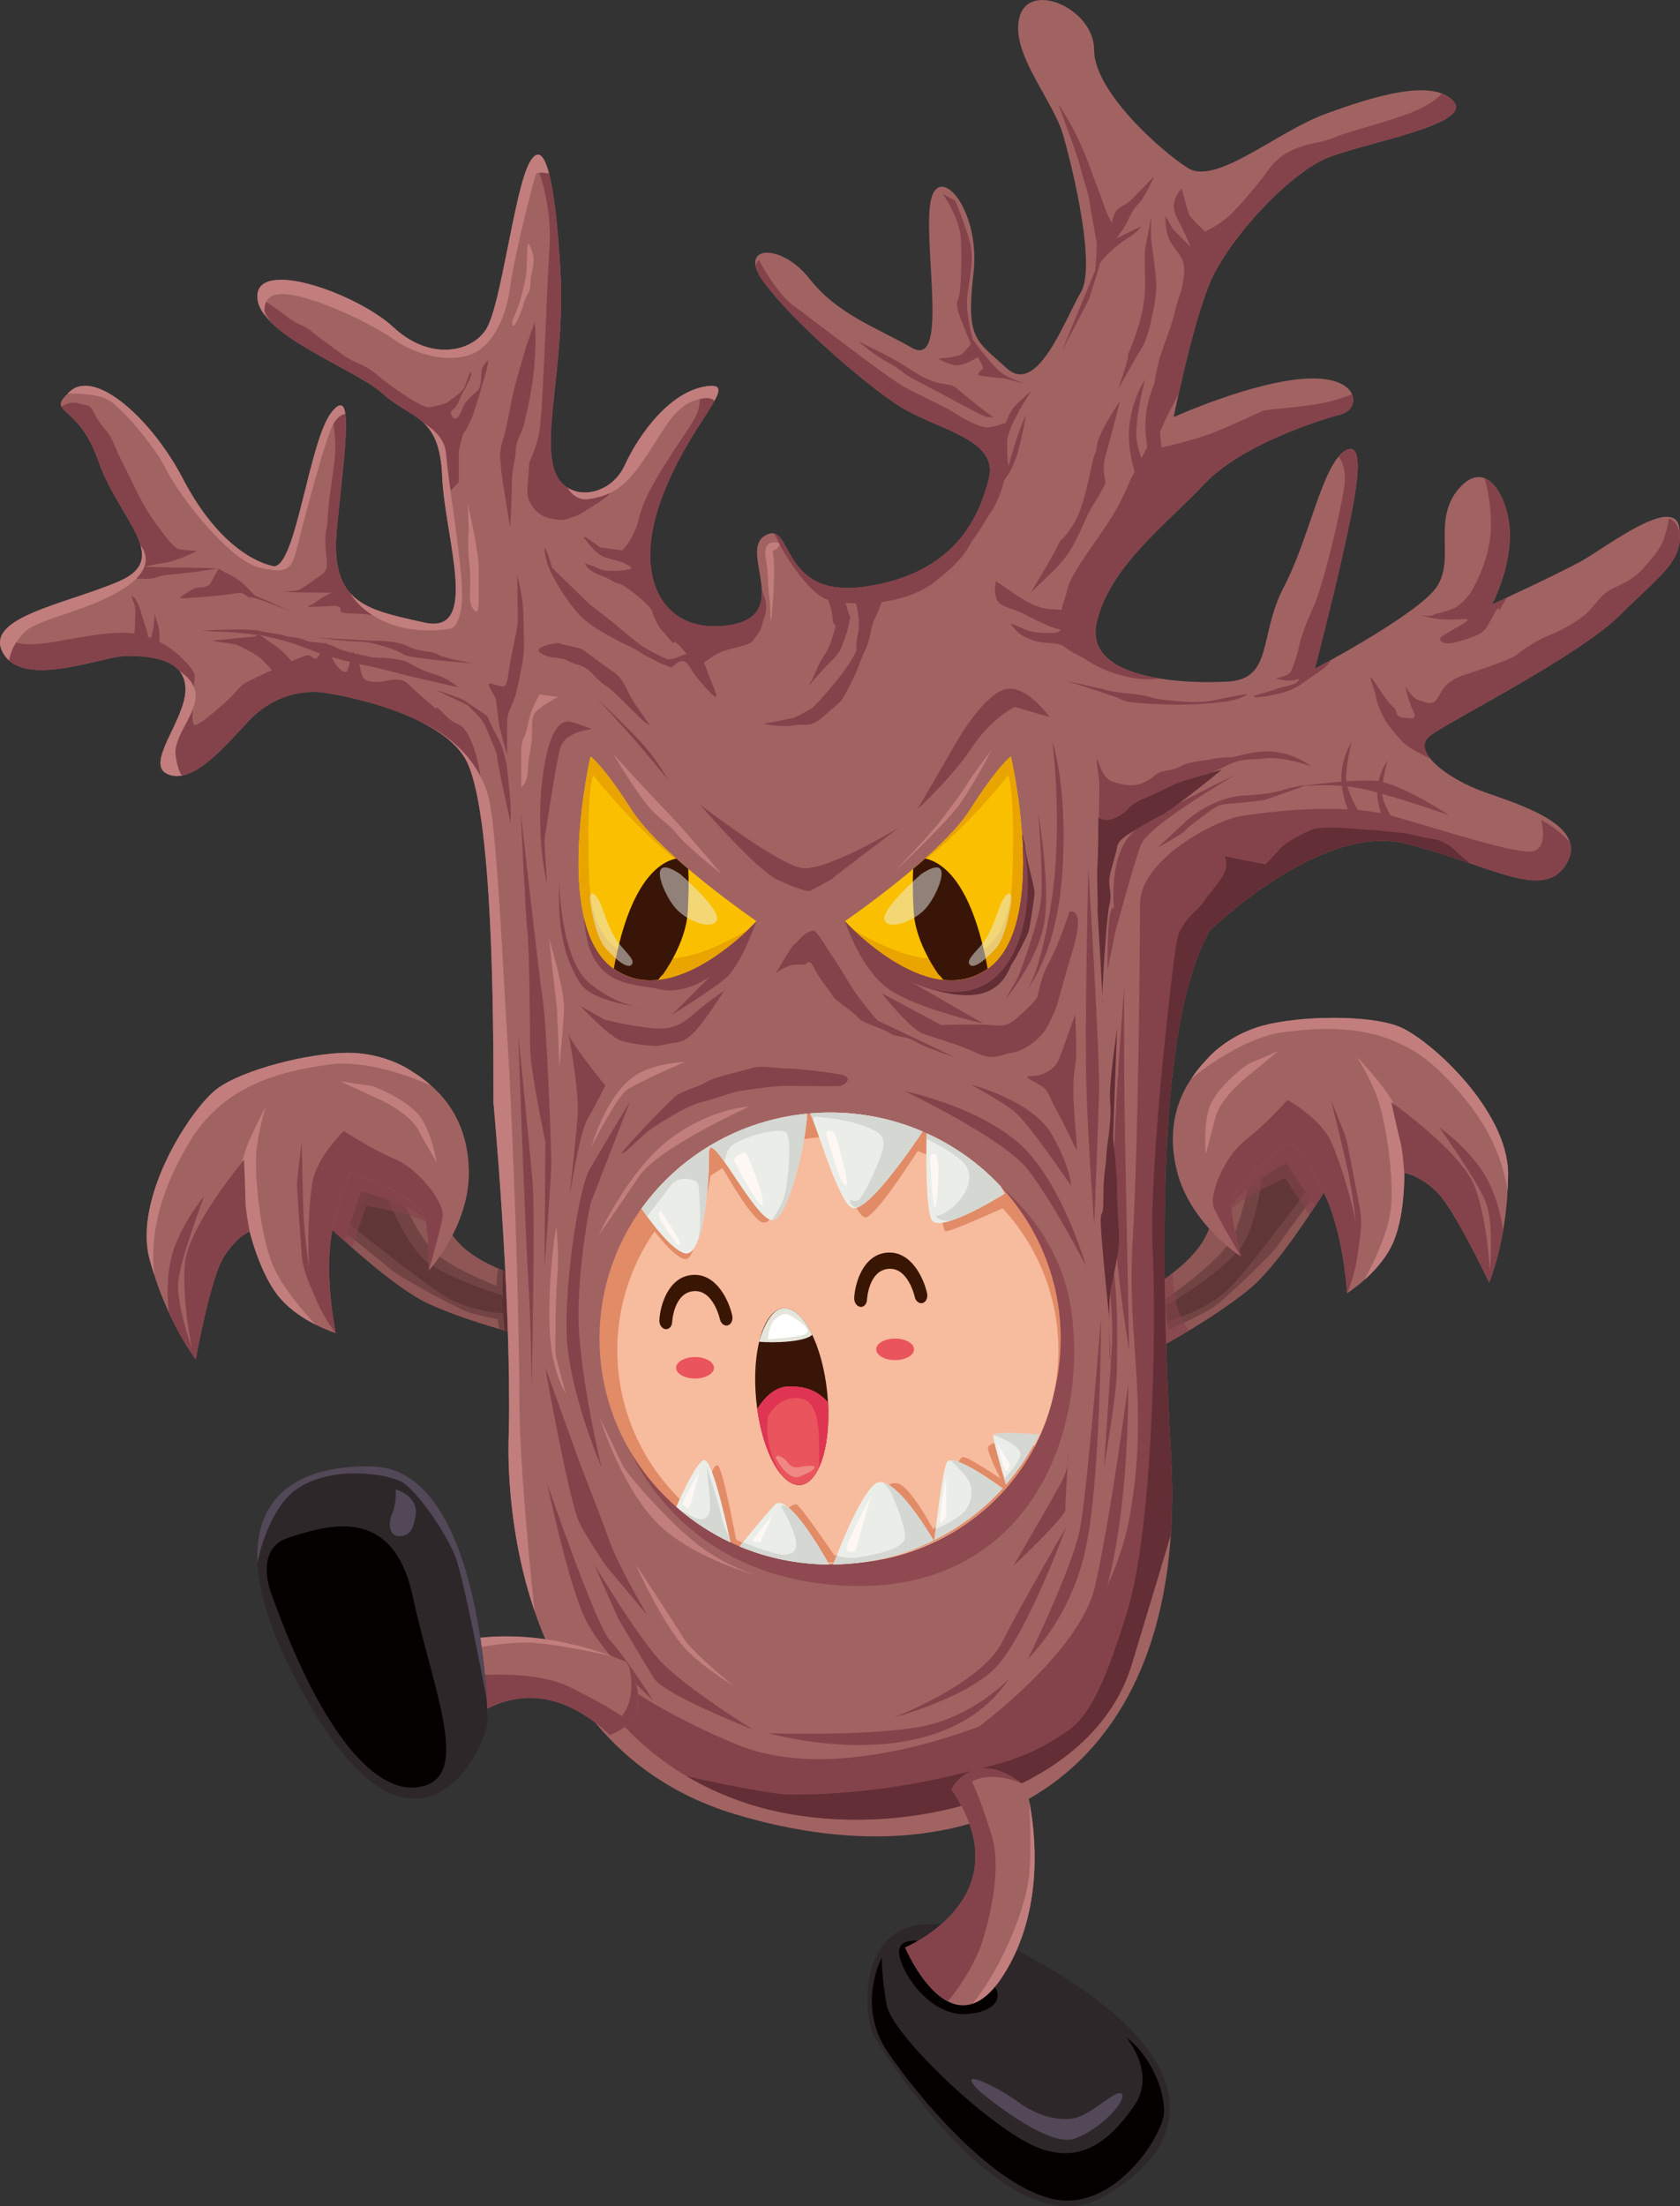 <?xml version="1.0" encoding="utf-8"?>
<!-- Generator: Adobe Illustrator 12.0.0, SVG Export Plug-In . SVG Version: 6.00 Build 51448)  -->
<!DOCTYPE svg PUBLIC "-//W3C//DTD SVG 1.1//EN" "http://www.w3.org/Graphics/SVG/1.1/DTD/svg11.dtd">
<svg  version="1.1" id="Layer_1" xmlns="http://www.w3.org/2000/svg" xmlns:xlink="http://www.w3.org/1999/xlink" width="124.905" height="163.949"
	 viewBox="0 0 124.905 163.949" overflow="visible" enable-background="new 0 0 124.905 163.949" xml:space="preserve">
<rect x="0" y="0" width="124.905" height="163.949" fill="#333333" stroke="none"/>
<g>
	<g>
		<path fill="#2E272A" d="M65.068,151.453c0,0,9.577,15.835,16.827,11.854c7.246-3.978,7.898-10.721-5.611-18.033
			C62.774,137.963,64.081,150.246,65.068,151.453z"/>
		<path fill="#040000" d="M68.555,144.266c0,0-1.985-0.432-1.683,1.079c0.301,1.511,2.373,4.49,5.006,4.316
			c2.635-0.173,3.195-1.898,0.691-3.064S68.555,144.266,68.555,144.266z"/>
		<g>
			<path fill="#8E5655" d="M101.172,84.051c0,0-5.126,9.188-8.321,11.776c-3.194,2.587-7.853,4.959-7.853,4.959l-1.093-4.127
				c0,0,4.268-2.068,5.658-4.646c1.393-2.577,3.463-10.42,3.463-10.42l5.699-0.709L101.172,84.051z"/>
			<path fill="#724343" d="M86.872,98.837c0,0,2.828-1.266,3.649-1.932c0.821-0.664,3.997-3.604,4.511-4.395
				c0.512-0.789,3.821-5.174,3.821-5.174s-0.173-3.498-0.345-3.76c-0.172-0.265-2.006-0.949-2.133-0.914
				c-0.129,0.034-2.252,1.113-2.34,1.17c-0.088,0.058-2.639,3.141-2.639,3.141l1.74-1.217c0,0-0.511,4.951-1.855,6.751
				c-1.346,1.802-4.844,4.173-4.844,4.173L86.872,98.837z"/>
			<path fill="#603636" d="M94.085,85.713c0,0-0.42,4.858-1.693,6.79c-1.272,1.932-5.643,4.496-5.643,4.496l0.053,1.201
				c0,0,2.936-0.816,4.646-2.523s7.082-9.092,7.082-9.092l-0.94-3.548c0,0-2.591,0.687-2.696,0.714
				C94.786,83.78,94.085,85.713,94.085,85.713z"/>
			<path opacity="0.6" fill="#84434B" d="M89.974,91.158c0.808-1.868,1.738-4.914,2.357-7.065c1.244-1.097,2.711-2.298,3.387-2.354
				c1.113-0.092,2.858-0.108,3.271,1.308c0.223,0.767,0.639,2.015,0.907,3.196c-0.679,1.134-1.573,2.58-2.542,4.029l-1.828-2.733
				c0,0-3.615,1.667-4.204,2.528C91.028,90.497,90.47,90.886,89.974,91.158z"/>
			<path fill="#84434B" d="M93.026,81.594l4.207-0.523c0.974,1.381,2.484,3.995,2.563,4.291c0.028,0.11,0.087,0.419,0.146,0.804
				c-0.588,0.984-1.342,2.214-2.172,3.481l-2.148-3.228c0,0-3.454,1.904-3.9,3.014c-0.26,0.643-1.107,1.324-1.775,1.783
				C91.306,88.112,93.026,81.594,93.026,81.594z"/>
			<path fill="#A16362" d="M89.722,78.723c0,0,1.465-1.795,4.215-2.524c2.752-0.729,7.818-0.802,10.059,0.079
				c2.241,0.877,8.137,6.206,8.127,10.96s-1.406,8.069-1.406,8.069s-2.605-5.532-3.941-6.785c-1.336-1.251-2.373-1.378-2.373-1.378
				s0.095,3.387-0.958,5.474c-1.053,2.086-3.294,3.482-3.294,3.482s-0.152-3.104-1.119-5.993s-3.01-5.291-3.01-5.291
				s-4.616,3.03-4.465,4.864c0.151,1.833,0.711,3.692,0.711,3.692s-3.784-2.408-4.766-6.365
				C86.519,83.051,88.099,80.424,89.722,78.723z"/>
			<path fill="#C17E7D" d="M103.37,90.092c0.359-2.448-0.378-7.128-1.081-8.832c-0.704-1.704-1.448-2.768-1.448-2.768
				s2.08,2.138,2.789,3.546c0.375,0.743,0.882,3.136,1.271,5.251c-0.31-0.119-0.499-0.146-0.499-0.146s0.095,3.387-0.958,5.474
				c-0.517,1.023-1.321,1.882-2.003,2.489C102.052,93.972,103.118,91.813,103.37,90.092z"/>
			<path fill="#C17E7D" d="M89.722,78.723c0,0,1.465-1.795,4.215-2.524c2.752-0.729,7.818-0.802,10.059,0.079
				c2.241,0.877,8.137,6.206,8.127,10.96c-0.002,0.408-0.016,0.801-0.035,1.187c-0.541-3.274-2.149-5.938-4.92-8.702
				c-3.586-3.577-7.98-3.502-11.697-3.033c-2.656,0.336-5.479,2.323-6.879,3.433C88.942,79.599,89.331,79.132,89.722,78.723z"/>
			<path fill="#84434B" d="M103.441,81.907c0,0,5.345,3.737,6.265,6.418c0.92,2.682,1.067,6.125,1.067,6.125s0.317-3.531-0.317-5.14
				c-0.637-1.606-3.461-5.56-3.461-5.56s1.84,1.288,3.132,3.141c0.709,1.016,1.386,2.713,1.622,4.555
				c-0.416,2.385-1.033,3.86-1.033,3.86s-2.605-5.532-3.941-6.785c-1.336-1.251-2.373-1.378-2.373-1.378s-0.1-1.598-0.289-2.314
				C103.922,84.112,103.441,81.907,103.441,81.907z"/>
			<path fill="#84434B" d="M92.56,84.753c1.542-1.201,3.158-3.014,3.158-3.014s2.402,1.301,3.226,3.062
				c0.823,1.76,1.896,5.511,2.041,7.253c0.124,1.479-0.587,3.463-0.804,4.025c-0.02,0.014-0.031,0.021-0.031,0.021
				s-0.152-3.104-1.119-5.993s-3.01-5.291-3.01-5.291s-4.616,3.03-4.465,4.864c0.151,1.833,0.711,3.692,0.711,3.692
				s-0.006-0.004-0.008-0.004c-0.559-0.948-1.71-2.921-2.012-3.611C89.845,88.836,91.019,85.952,92.56,84.753z"/>
			<path fill="#C17E7D" d="M92.323,80.345c0,0-1.666,1.438-1.967,2.708c-0.299,1.27-0.684,2.535-0.694,2.703
				c-0.011,0.17-0.269-2.475,0.4-3.814c0.669-1.34,2.593-2.847,2.87-2.948c0.279-0.101,2.091-0.886,2.091-0.886L92.323,80.345z"/>
			<path fill="#84434B" d="M100.557,94.586c0,0,0.905-2.885,0.56-4.714c-0.347-1.828-0.91-4.797-1.02-5.213
				c-0.111-0.414-1.139-2.925-1.139-2.925s1.004,4.103,1.256,5.261c0.252,1.157,0.643,3.893,0.578,3.966
				c-0.064,0.072-0.066,1.325-0.098,1.417C100.665,92.47,100.557,94.586,100.557,94.586z"/>
		</g>
		<path opacity="0.6" fill="#84434B" d="M87.209,94.579c-1.604,1.256-3.304,2.08-3.304,2.08l1.093,4.127
			c0,0,1.515-0.772,3.407-1.912C87.341,97.454,87.19,95.626,87.209,94.579z"/>
		<path fill="#8E5655" d="M20.887,87.678c0,0,7.31,7.567,11.062,9.249s8.861,2.782,8.861,2.782V95.44c0,0-4.656-0.906-6.662-3.041
			s-6.016-9.185-6.016-9.185l-5.691,0.777L20.887,87.678z"/>
		<path fill="#724343" d="M38.499,98.304c0,0-3.059-0.498-4.022-0.932c-0.966-0.431-4.788-2.459-5.485-3.091
			c-0.699-0.632-5.02-4.022-5.02-4.022s-0.732-3.425-0.632-3.724c0.1-0.299,1.695-1.429,1.829-1.429c0.133,0,2.46,0.498,2.56,0.532
			c0.1,0.031,3.357,2.358,3.357,2.358l-1.995-0.73c0,0,1.762,4.654,3.523,6.051c1.763,1.396,5.752,2.791,5.752,2.791L38.499,98.304z
			"/>
		<path fill="#724343" d="M40.199,95.3c-0.706-0.172-1.933-0.514-3.168-1.049c-0.108,0.781-0.297,2.695,0.09,4.508
			c1.184,0.344,2.212,0.604,2.881,0.763C40.079,98.173,40.164,96.532,40.199,95.3z"/>
		<path fill="#603636" d="M28.165,87.468c0,0,1.65,4.587,3.375,6.129c1.725,1.541,6.607,2.899,6.607,2.899l0.257,1.175
			c0,0-3.047-0.037-5.14-1.248c-2.09-1.212-9.174-6.974-9.174-6.974v-3.671c0,0,2.679,0,2.789,0S28.165,87.468,28.165,87.468z"/>
		<path opacity="0.6" fill="#84434B" d="M33.533,91.677c-1.26-1.599-2.94-4.304-4.09-6.226c-1.483-0.741-3.209-1.525-3.876-1.407
			c-1.1,0.197-2.791,0.629-2.827,2.104c-0.021,0.799-0.102,2.112-0.059,3.322c0.946,0.922,2.182,2.092,3.489,3.243l1.066-3.11
			c0,0,3.922,0.682,4.715,1.367C32.344,91.308,32.983,91.54,33.533,91.677z"/>
		<path fill="#84434B" d="M28.132,83.214l-4.201,0.572c-0.588,1.584-1.378,4.5-1.378,4.805c0,0.115,0.022,0.428,0.065,0.814
			c0.819,0.801,1.865,1.797,2.991,2.809l1.249-3.67c0,0,3.826,0.955,4.545,1.912c0.414,0.556,1.408,0.996,2.17,1.271
			C31.466,89.073,28.132,83.214,28.132,83.214z"/>
		<path fill="#593031" d="M40.167,96.242c-0.085-0.354-0.172-0.698-0.253-1.014c-0.645-0.167-1.563-0.44-2.519-0.826
			c-0.027,0.763-0.074,2.872,0.127,4.472c1.012,0.283,1.89,0.506,2.479,0.647C40.062,98.494,40.124,97.299,40.167,96.242z"/>
		<path fill="#A16362" d="M36.688,81.943c0,0,1.336,14.313,1.146,24.427c0,0-1.528,22.9,16.792,28.434
			c18.32,5.534,33.779-2.671,32.441-26.525c-1.335-23.854,0.193-34.349,2.863-39.119c0,0,8.205-8.015,14.502-6.488
			c6.299,1.526,10.307,4.388,12.023,1.526c1.717-2.862-3.436-4.389-6.107-5.344c-2.672-0.953-5.532-3.051-4.007-4.196
			c1.527-1.146,11.067-5.917,14.122-8.97c3.053-3.053,4.77-4.006,4.389-6.488c-0.381-2.48-5.534,1.526-7.251,2.48
			c-1.718,0.954-6.681,3.244-6.681,3.244s1.336-2.479,1.336-5.152c0-2.671-1.717-5.916-3.816-3.435
			c-2.099,2.481,0,5.534-1.908,7.633c-1.907,2.1-8.777,5.726-8.777,5.726s1.336-5.153,2.099-8.588
			c0.763-3.435,1.908-8.587,0.19-7.633c-1.717,0.954-2.671,6.489-4.579,10.114c-1.909,3.626-0.763,6.871-4.198,7.061
			c-3.436,0.19-10.688-0.19-9.732-4.389c0.954-4.198,5.344-7.441,8.015-10.305s8.587-4.771,10.114-5.153
			c1.526-0.381,1.527-2.862-2.48-2.671c-4.008,0.19-9.924,2.862-9.924,2.862s1.336-6.678,2.671-9.923
			c1.337-3.245,5.917-8.207,8.779-9.351c2.861-1.145,10.877-2.48,9.351-4.198c-1.527-1.718-5.916-0.382-9.542,0.954
			c-3.626,1.336-8.118,5.337-10.217,4.002c-2.099-1.335-6.958-5.719-6.958-8.772c0-3.053-4.771-5.152-5.533-2.48
			c-0.764,2.67,2.476,6.161,3.238,8.831c0.764,2.671,2.451,9.766,1.305,11.673c-1.146,1.909-3.208,7.738-5.498,5.639
			c-2.289-2.1-3.053-2.1-2.48-7.062c0.572-4.961-2.862-8.586-3.244-4.961c-0.382,3.626,1.336,12.023-1.336,10.497
			c-2.672-1.526-5.534-2.481-7.633-5.153c-2.1-2.671-5.342-2.481-3.436,0.191c1.908,2.671,7.061,7.252,9.923,9.161
			c2.862,1.907,7.634,2.48,6.87,5.534s-2.671,7.061-9.159,8.015c-6.487,0.954-5.343-4.961-7.442-3.817
			c-2.1,1.146,2.1,5.916-2.672,6.68c-4.771,0.763-7.252-3.244-5.152-9.16c2.1-5.916,6.106-8.97,3.435-8.588
			c-2.671,0.382-4.961,3.436-6.105,5.916c-1.146,2.481-4.771,2.863-5.343-0.19c-0.574-3.053,0.953-8.015,0.572-14.503
			c-0.383-6.489-1.146-9.922-2.291-7.824c-1.145,2.1-2.1,10.687-3.244,12.403c-1.145,1.719-4.199,2.292-6.869-0.189
			c-2.672-2.481-10.115-5.152-10.115-2.291c0,2.862,7.252,5.344,9.352,7.251c2.099,1.909,4.197,1.526,4.389,6.106
			s2.863,11.832-1.336,10.878c-4.198-0.954-7.06-1.336-6.488-7.061c0.572-5.725,1.336-10.685-0.381-8.587
			c-1.718,2.099-2.672,11.832-4.391,11.45c-1.717-0.383-4.389-2.1-6.678-6.489c-2.291-4.389-6.489-8.206-8.396-6.489
			c-1.908,1.717,0.572,0.763,2.1,5.152c1.525,4.39,5.533,7.251,1.525,8.97C4.82,44.924-1.288,45.878,0.24,48.55
			c1.526,2.67,7.442,0.19,9.16,0.19s4.389,0.192,4.389,2.48c0,2.291-3.054,5.536-1.336,6.298c1.718,0.764,3.816-1.526,5.915-3.816
			c2.1-2.29,4.391-2.29,5.153-2.29s8.97,1.335,11.069,4.961C36.688,60,36.688,76.216,36.688,81.943z"/>
		<path fill="#632E35" d="M67.74,72.957c0,0,2.802,1.269,4.886,0.942c2.086-0.327,2.453-2.126,2.617-2.29
			c0.163-0.163,1.145-2.084,1.227-2.371c0.082-0.286,0.449-2.574,0.449-2.943c0-0.368-0.613-2.453-0.694-3.312
			c-0.082-0.857-0.981-3.024-0.981-3.024s-4.129,9.524-4.456,10.097C70.46,70.629,67.74,72.957,67.74,72.957z"/>
		<g>
			<path fill="#84434B" d="M35.903,60.59c0.188-0.496-0.123-3.842-0.867-5.515c-0.744-1.673-0.992-0.931-1.921-1.922
				c-0.93-0.991-0.558-0.31-0.867-0.62c-0.31-0.31-1.116-0.929-1.86-1.673c-0.742-0.744-1.61-0.124-2.541-0.186
				c-0.93-0.063-0.93-0.434-1.053-0.992c-0.123-0.558-0.558-1.302-0.558-1.302s-0.311,1.302-0.434,1.488
				c-0.124,0.186-0.931,0-1.55-2.17c0,0-0.123,0.248-0.496,0.931c-0.373,0.681-0.496,0.062-0.867,0.062s-2.975,1.239-4.152,1.797
				c-1.178,0.557-0.805,0.681-2.168,1.859c-1.363,1.177-1.363,1.177-1.922,1.487c-0.558,0.31-0.248-1.178-0.248-2.23
				c0-1.055,0.124-1.116,0.063-1.488c-0.063-0.372-1.363-1.921-2.976-2.602c-1.612-0.682-2.727-0.682-7.127,0.124
				c-4.399,0.805-3.655-0.683-3.655-0.683s-0.053-0.128-0.137-0.325c-0.577,0.539-0.762,1.159-0.327,1.92
				c1.526,2.67,7.442,0.19,9.16,0.19s4.389,0.192,4.389,2.48c0,2.291-3.054,5.536-1.336,6.298c1.718,0.764,3.816-1.526,5.915-3.816
				c2.1-2.29,4.391-2.29,5.153-2.29s8.97,1.335,11.069,4.961c0.539,0.932,0.938,2.702,1.236,4.907
				C36.063,61.104,35.796,60.879,35.903,60.59z"/>
			<path fill="#84434B" d="M23.075,45.098c0.496,0,1.551-0.063,1.551-0.063s0.744-0.124,0.681,0.31
				c-0.062,0.434,1.735,0.062,2.665,0.496c0.929,0.434,1.734,0.309,1.734,0.309s0.216-0.018,0.434-0.206
				c-3.415-0.797-5.598-1.681-5.092-6.745c0.572-5.725,1.336-10.685-0.381-8.587c-0.033,0.04-0.065,0.09-0.098,0.134l0.117,0.22
				c0,0,0.249,1.054,0.249,2.293c0,1.24-0.497,3.533-0.56,5.02c-0.061,1.487-0.186,0.744-0.186,1.983
				c0,1.239,0.373,1.983-0.247,2.417c-0.62,0.433-1.302,0.93-1.612,1.116c-0.309,0.185-1.672,0.123-0.991,0.185
				c0.683,0.063,3.286,0.063,3.286,0.063s-0.932,0.494-1.117,0.68S22.579,45.098,23.075,45.098z"/>
			<path fill="#84434B" d="M7.302,34.237c1.446,4.162,5.121,6.95,2.08,8.692c0.216,0.025,0.441,0.045,0.68,0.061
				c1.982,0.123,1.115-0.186,2.789-0.31s3.16-0.434,3.408-0.434s-1.55-0.062-2.23-0.062c-0.683,0-3.348-0.062-3.348-0.062
				s0.744-0.186,1.611-0.309c0.868-0.126,2.355-0.868,2.355-0.868s-0.868-0.063-1.302-0.125c-0.434-0.061-1.115-1.054-1.674-1.797
				c-0.558-0.744-1.054-1.549-1.796-3.099c-0.744-1.55-0.992-1.921-1.426-2.975c-0.434-1.054-0.867-1.115-1.363-2.106
				s-0.559-0.621-1.238-0.868c-0.473-0.172-0.999,0.07-1.281,0.237C4.854,30.764,6.286,31.318,7.302,34.237z"/>
		</g>
		<g>
			<path fill="#84434B" d="M55.985,47.583c0.261-0.372,0.559-0.671,0.67-1.156c0.111-0.483,0.299-0.782,0.299-1.304
				s-0.037-0.448-0.299-1.268c-0.006-0.017-0.014-0.034-0.02-0.053c0.063,1.223-0.313,2.316-2.391,2.649
				c-4.771,0.763-7.252-3.244-5.152-9.16c2.1-5.916,6.106-8.97,3.435-8.588c-0.267,0.038-0.526,0.109-0.785,0.198l0.03,0.27
				c0,0,0.82,0.558-0.483,2.534c-1.305,1.976-3.316,4.845-3.728,6.633c-0.409,1.79-1.305,2.573-1.305,2.573l-1.639-0.224
				c0,0-1.379-1.044-1.193-0.746s0.745,0.97,1.118,1.23c0.372,0.261,0.41,0.223,0.894,0.372c0.486,0.149,0.783,0.188,0.97,0.3
				c0.187,0.111,0.857,0.372,0.335,0.484c-0.521,0.111-1.715,0.186-2.161-0.038s-1.08-0.41-1.08-0.41s0.111,0.484,1.118,0.857
				c1.006,0.373,1.043,0.596,1.415,0.633c0.373,0.037,2.349,1.603,2.46,2.05s0.522,1.267,0.783,1.491
				c0.262,0.224,0.672,0.857,0.783,0.857s0.074-0.262,0.708,0.485c0.633,0.745,1.044,1.117,1.454,1.006
				c0.409-0.112,0.745-0.633,1.714-0.932C54.905,48.03,55.724,47.956,55.985,47.583z"/>
			<path fill="#84434B" d="M72.421,39.979c0.447-0.559,0.97-1.565,1.23-1.9c0.262-0.335,0.82-1.49,0.969-2.31
				c0.148-0.821,0.334-1.491,0.148-1.529c-0.063-0.013-0.594-0.029-1.328-0.069c0.168,0.405,0.213,0.864,0.078,1.402
				c-0.764,3.053-2.671,7.061-9.159,8.015c-5.69,0.836-5.51-3.608-6.794-3.943c0.085,0.179,0.082,0.122,0.433,0.857
				c0.409,0.857,2.086,3.393,3.279,3.951c1.191,0.559,5.628,0.746,8.125-1.156C71.899,41.396,71.974,40.539,72.421,39.979z"/>
		</g>
		<g>
			<path fill="#84434B" d="M55.985,47.583c0.261-0.372,0.559-0.671,0.67-1.156c0.111-0.483,0.299-0.782,0.299-1.304
				s-0.037-0.448-0.299-1.268c-0.006-0.017-0.014-0.034-0.02-0.053c0.063,1.223-0.313,2.316-2.391,2.649
				c-4.771,0.763-7.252-3.244-5.152-9.16c2.1-5.916,6.106-8.97,3.435-8.588c-0.267,0.038-0.526,0.109-0.785,0.198l0.03,0.27
				c0,0,0.82,0.558-0.483,2.534c-1.305,1.976-3.316,4.845-3.728,6.633c-0.409,1.79-1.305,2.573-1.305,2.573l-1.639-0.224
				c0,0-1.379-1.044-1.193-0.746s0.745,0.97,1.118,1.23c0.372,0.261,0.41,0.223,0.894,0.372c0.486,0.149,0.783,0.188,0.97,0.3
				c0.187,0.111,0.857,0.372,0.335,0.484c-0.521,0.111-1.715,0.186-2.161-0.038s-1.08-0.41-1.08-0.41s0.111,0.484,1.118,0.857
				c1.006,0.373,1.043,0.596,1.415,0.633c0.373,0.037,2.349,1.603,2.46,2.05s0.522,1.267,0.783,1.491
				c0.262,0.224,0.672,0.857,0.783,0.857s0.074-0.262,0.708,0.485c0.633,0.745,1.044,1.117,1.454,1.006
				c0.409-0.112,0.745-0.633,1.714-0.932C54.905,48.03,55.724,47.956,55.985,47.583z"/>
			<path fill="#84434B" d="M72.421,39.979c0.447-0.559,0.97-1.565,1.23-1.9c0.262-0.335,0.82-1.49,0.969-2.31
				c0.148-0.821,0.334-1.491,0.148-1.529c-0.063-0.013-0.594-0.029-1.328-0.069c0.168,0.405,0.213,0.864,0.078,1.402
				c-0.764,3.053-2.671,7.061-9.159,8.015c-5.69,0.836-5.51-3.608-6.794-3.943c0.085,0.179,0.082,0.122,0.433,0.857
				c0.409,0.857,2.086,3.393,3.279,3.951c1.191,0.559,5.628,0.746,8.125-1.156C71.899,41.396,71.974,40.539,72.421,39.979z"/>
		</g>
		<path fill="#84434B" d="M45.859,35.476c-1.478,1.663-4.283,1.61-4.78-1.047c-0.574-3.053,0.953-8.015,0.572-14.503
			c-0.223-3.78-0.576-6.513-1.059-7.729l-0.709,0.09c0,0,1.193,2.684,0.969,6.112c-0.224,3.429-0.482,12.149-0.744,13.641
			c-0.262,1.492-0.783,2.087-0.783,2.646c0,0.561-0.148,1.38-0.111,2.013s0.633,1.416,1.229,1.676
			c0.597,0.263,1.305,0.263,1.454,0.263c0.148,0,1.117-0.373,1.117-0.373s1.977-1.156,2.237-1.492
			C45.382,36.605,45.642,36.042,45.859,35.476z"/>
		<path fill="#84434B" d="M35.817,27.426c0,0,0,0-0.064,0.854c-0.066,0.853-0.33,0.72-0.92,1.376
			c-0.59,0.655-0.327,0.655-0.721,1.247c-0.394,0.59-0.721-0.262-0.524-0.394s0.394-0.328,0.591-0.853
			c0.196-0.525,0.853-1.442,0.853-1.901s-0.263,0.394-0.46,0.918c-0.195,0.524-1.049,0.983-1.246,1.18
			c-0.196,0.197-1.049,0.328-1.312,0.394c-0.263,0.064-0.655-0.131-0.918-0.263c-0.261-0.131-1.968-1.18-3.017-2.099
			c-1.049-0.917-1.639-0.787-2.754-1.639c-1.115-0.853-1.509-1.05-2.098-1.575c-0.592-0.525-1.115-0.525-1.771-1.049
			c-0.656-0.523-1.442-1.049-2.032-1.443c-0.405-0.271,0.239,0.942,0.685,1.729c2.047,2.072,6.751,3.891,8.375,5.367
			c2.099,1.909,4.197,1.526,4.389,6.106c0.02,0.5,0.072,1.032,0.141,1.583l1.1-1.144c0,0,0-0.854,0-1.248c0-0.393,0-0.721,0-0.983
			c0-0.262,0.328-1.376,0.328-1.376s0.393-0.394,0.787-1.574c0.393-1.181,0.262-0.787,0.852-2.82
			C36.67,25.787,35.817,27.426,35.817,27.426z"/>
		<path fill="#84434B" d="M56.239,68.449c0,0-1.135,3.327-2.363,4.311c-1.229,0.983-3.934,2.655-3.934,2.655l2.852-2.852
			c0,0-1.918,1.427-3.835,0.935c-1.917-0.493-5.556,0.099-5.556-6.096c0-6.196,5.261-2.064,5.261-2.064L56.239,68.449z"/>
		<path fill="#84434B" d="M62.825,68.449c0,0,1.178,3.72,3.391,5.147c2.213,1.425,6.883,2.458,6.883,2.458s-4.965-2.853-5.358-3.097
			c-0.394-0.247,3.194,1.867,5.899-0.05c2.704-1.917,3.883-7.62,1.475-13.569c0,0-4.228,6.441-4.375,6.441
			S62.825,68.449,62.825,68.449z"/>
		<path fill="#8E4951" d="M46.21,106.245c0,0,3.133,10.788,16.356,11.571s18.271-10.354,17.14-20.011
			c-1.131-9.656-11.137-13.224-11.137-13.224L46.21,106.245z"/>
		<g>
			<ellipse fill-rule="evenodd" clip-rule="evenodd" fill="#E28B67" cx="61.717" cy="99.464" rx="17.145" ry="16.793"/>
			<ellipse fill-rule="evenodd" clip-rule="evenodd" fill="#F7BB9E" cx="62.292" cy="100.33" rx="16.397" ry="15.868"/>
			<path fill-rule="evenodd" clip-rule="evenodd" fill="#E28B67" d="M52.733,110.15c0,0,0.26-1.414,0.635-1.24
				c0.375,0.173,1.387,5.629,1.387,5.629l0.635,0.405c0,0,3.406-3.436,3.84-3.148c0.434,0.29,2.801,3.783,2.801,3.783l2.887-0.49
				l0.721-3.985c0,0,0.203-1.097,1.126-0.866c0.925,0.23,2.6,3.378,2.6,3.378l1.731-1.184l0.058-3.204c0,0,0.087-0.982,0.491-0.953
				s2.742,1.588,2.742,1.588s-0.924-1.732-0.924-2.251c0-0.521,1.646-0.549,1.646-0.549l1.3,0.115l0.52,0.288
				c0,0-3.234,7.219-12.156,8.431c-8.92,1.212-13.279-3.319-13.279-3.319L52.733,110.15z"/>
			<path fill-rule="evenodd" clip-rule="evenodd" fill="#E28B67" d="M48.36,91.113c0,0,1.968,2.706,2.742,2.425
				c0.773-0.279,1.828-6.748,1.828-6.748l0.702-0.141c0,0,1.935,3.444,2.847,4.078c0.916,0.632,1.196-1.372,1.196-1.372l1.759-5.377
				l1.265,0.209l1.159,0.247c0,0,1.619,6.363,2.566,6.011c0.949-0.352,4.078-5.343,4.078-5.343l1.266,1.194
				c0,0,0.105,5.203,0.563,5.203c0.456,0,4.71-1.934,4.71-1.934s-5.448-4.745-7.805-5.519c-2.354-0.772-8.19-0.984-11.564,0.211
				c-3.375,1.195-6.925,4.816-6.925,4.816L48.36,91.113z"/>
			<g>
				<path fill="#391503" d="M68.536,96.84c-0.233,0.026-0.463-0.171-0.527-0.47c-0.02-0.088-0.511-2.203-1.949-2.084
					c-0.016,0.002-0.031,0.003-0.049,0.004c-1.42,0.162-1.547,2.207-1.552,2.295c-0.019,0.33-0.241,0.565-0.507,0.525
					c-0.264-0.041-0.461-0.342-0.443-0.673c0.06-1.097,0.658-3.204,2.437-3.354c1.804-0.148,2.739,1.914,2.981,3.025
					c0.071,0.325-0.076,0.647-0.33,0.72C68.575,96.834,68.556,96.837,68.536,96.84z"/>
			</g>
			<g>
				<path fill="#391503" d="M54.051,98.497c-0.235,0.027-0.462-0.17-0.528-0.47c-0.02-0.087-0.51-2.202-1.949-2.083
					c-0.016,0.001-0.031,0.002-0.047,0.004c-1.421,0.16-1.548,2.207-1.553,2.295c-0.018,0.329-0.242,0.564-0.508,0.523
					c-0.263-0.04-0.461-0.341-0.443-0.671c0.061-1.097,0.658-3.205,2.438-3.355c1.804-0.147,2.738,1.915,2.98,3.026
					c0.072,0.324-0.076,0.646-0.33,0.719C54.091,98.491,54.07,98.496,54.051,98.497z"/>
			</g>
			<ellipse fill-rule="evenodd" clip-rule="evenodd" fill="#E9545D" cx="66.548" cy="100.269" rx="1.405" ry="0.799"/>
			<path fill-rule="evenodd" clip-rule="evenodd" fill="#E9545D" d="M51.675,102.438c0.772,0,1.406-0.356,1.406-0.798
				c0-0.439-0.634-0.798-1.406-0.798c-0.775,0-1.406,0.358-1.406,0.798C50.269,102.081,50.899,102.438,51.675,102.438z"/>
			<g>
				<path fill-rule="evenodd" clip-rule="evenodd" fill="#391508" d="M59.512,110.347c1.454-0.143,2.352-3.209,1.995-6.823
					c-0.357-3.615-1.834-6.446-3.289-6.304c-1.455,0.144-2.352,3.209-1.996,6.824C56.578,107.659,58.057,110.49,59.512,110.347z"/>
				<path fill-rule="evenodd" clip-rule="evenodd" fill="#E6E5DB" d="M58.218,97.22c0.775-0.076,1.555,0.686,2.169,1.961
					c-0.528,0.557-2.97,0.626-3.952,0.519C56.897,98.155,57.505,97.29,58.218,97.22z"/>
				<path fill-rule="evenodd" clip-rule="evenodd" fill="#E9545D" d="M61.56,104.206c0.188,3.318-0.682,6.008-2.048,6.141
					c-1.37,0.135-2.751-2.342-3.212-5.645c0.441-0.717,1.24-1.672,2.363-1.68C59.888,103.015,60.765,103.315,61.56,104.206z"/>
				<path fill-rule="evenodd" clip-rule="evenodd" fill="#E03453" d="M61.56,104.206c0.111,1.969-0.15,3.716-0.666,4.839
					c0.012-2.271,0.151-4.896-1.375-5.133c-1.655-0.257-2.427,1.358-2.427,1.358c-0.259,1.953,0.489,3.515,1.054,4.377
					c-0.838-0.947-1.541-2.767-1.846-4.945c0.441-0.717,1.24-1.672,2.363-1.68C59.888,103.015,60.765,103.315,61.56,104.206z"/>
				<path fill-rule="evenodd" clip-rule="evenodd" fill="#FFFFFF" d="M59.866,98.54c0,0-1.09-0.943-1.505-0.904
					c-0.415,0.042-0.964,0.465-1.124,1.098s-0.145,0.79-0.145,0.79s2.249-0.183,2.602-0.323C60.048,99.061,60.2,99.019,59.866,98.54
					z"/>
				<path fill-rule="evenodd" clip-rule="evenodd" fill="#EF8883" d="M57.698,108.364c0,0,0.865,1.688,1.719,1.371
					c0.853-0.318,1.599-0.788,0.852-0.808c-0.746-0.021-1.247,0.356-1.648-0.188C58.218,108.196,57.618,108.021,57.698,108.364z"/>
			</g>
			<g>
				<path fill-rule="evenodd" clip-rule="evenodd" fill="#EBEEE8" d="M47.694,89.808c0.813,1.165,2.254,3.06,3.205,3.324
					c1.39,0.387,1.852-5.244,1.813-7.44c-0.039-2.199,3.51,5.167,4.742,4.974c1.227-0.192,2.53-6.1,2.545-7.909
					C54.915,83.251,50.488,85.925,47.694,89.808z"/>
				<path fill-rule="evenodd" clip-rule="evenodd" fill="#EBEEE8" d="M74.409,88.173c-1.539-1.658-3.414-3.01-5.518-3.959
					c-0.033,1.523-0.072,5.482,0.361,6.412c0.541,1.157,5.438-1.928,5.438-1.928S74.585,88.501,74.409,88.173z"/>
				<path fill-rule="evenodd" clip-rule="evenodd" fill="#EBEEE8" d="M63.315,89.739c1.035,0.518,4.262-4.137,5.281-5.658
					c-2.107-0.905-4.434-1.41-6.879-1.41c-0.499,0-0.992,0.025-1.48,0.066C60.817,83.983,62.334,89.25,63.315,89.739z"/>
			</g>
			<path fill="#EBEEE8" d="M52.308,108.503c-0.525,0.21-1.488,2.248-2.027,3.469c1.203,1.057,2.559,1.948,4.031,2.641
				C53.896,112.657,52.896,108.267,52.308,108.503z M57.597,111.826c-0.732,0.785-1.934,2.255-2.605,3.087
				c2.043,0.855,4.292,1.332,6.652,1.341C60.956,115.032,58.501,110.855,57.597,111.826z M73.837,106.688
				c0,0.342,0.637,2.549,0.955,3.633c0.975-1.125,1.801-2.375,2.448-3.725C75.923,106.494,73.837,106.379,73.837,106.688z
				 M70.362,108.729c-0.346,0.969-0.818,5.04-0.895,5.713c1.932-0.962,3.652-2.269,5.076-3.84
				C73.462,109.813,70.667,107.878,70.362,108.729z M64.999,110.315c-1.152,1.023-2.624,4.801-3.05,5.935
				c2.683-0.034,5.214-0.672,7.463-1.78C69.034,113.824,66.265,109.19,64.999,110.315z"/>
			<g>
				<path fill-rule="evenodd" clip-rule="evenodd" fill="#D4D7D2" d="M74.69,88.698c0,0-0.105-0.197-0.281-0.525
					c-1.539-1.658-3.414-3.01-5.518-3.959c-0.002,0.12-0.005,0.263-0.008,0.414c0.635,0.311,2.581,1.313,2.992,2.083
					c0.492,0.923-0.031,2.028-0.861,2.829c-0.83,0.799-1.445,0.83-1.445,0.83s0.204,0.368,1.008,0.371
					C72.202,90.262,74.69,88.698,74.69,88.698z"/>
				<path fill-rule="evenodd" clip-rule="evenodd" fill="#D4D7D2" d="M61.718,82.671c-0.499,0-0.992,0.025-1.48,0.066
					c0.031,0.066,0.066,0.15,0.103,0.238c0.521,0.022,2.118,0.125,3.488,0.561c1.662,0.528,2.077,0.943,1.774,2.002
					c-0.302,1.058-1.51,3.589-1.813,3.664s-0.604-0.039-0.604-0.039s0.022,0.619,0.646,0.524c1.334-0.612,3.878-4.286,4.764-5.606
					C66.489,83.176,64.163,82.671,61.718,82.671z"/>
			</g>
			<g>
				<path fill-rule="evenodd" clip-rule="evenodd" fill="#D4D7D2" d="M47.694,89.808c0.127,0.181,0.268,0.381,0.421,0.586
					c0.462-0.605,1.342-1.755,1.775-2.324c0.604-0.794,2.003-0.454,2.039,0c0.03,0.354,0.243,2.602,0.009,3.963
					c0.589-1.684,0.801-4.828,0.773-6.341c-0.014-0.826,0.477-0.304,1.161,0.661c0.054-0.497,0.228-1.051,0.702-1.344
					c0.981-0.604,3.663-1.396,3.965-0.717s0.076,3.664-0.264,4.721c-0.174,0.54-0.553,1.165-0.883,1.65
					c0.021,0,0.042,0.004,0.061,0.002c1.227-0.192,2.53-6.1,2.545-7.909C54.915,83.251,50.488,85.925,47.694,89.808z"/>
				<path fill-rule="evenodd" clip-rule="evenodd" fill="#D4D7D2" d="M60.489,83.356c0.016-0.224,0.031-0.445,0.047-0.639
					c-0.101,0.006-0.2,0.012-0.299,0.021C60.31,82.889,60.394,83.102,60.489,83.356z"/>
			</g>
			<g>
				<path fill-rule="evenodd" clip-rule="evenodd" fill="#D4D7D2" d="M51.993,112.888c-0.259-0.042-0.959-0.426-1.485-0.73
					c1.147,0.973,2.42,1.806,3.804,2.455c-0.025-0.116-0.053-0.241-0.08-0.373c-0.17-0.314-0.438-0.884-0.595-1.592
					c-0.241-1.087-1.11-3.697-1.11-3.697s0.289,2.465,0.265,3.092C52.767,112.671,52.429,112.961,51.993,112.888z"/>
				<path fill-rule="evenodd" clip-rule="evenodd" fill="#D4D7D2" d="M69.412,114.47c-0.319-0.545-2.343-3.926-3.728-4.286
					c0.133,0.137,0.261,0.275,0.348,0.386c0.266,0.338,1.208,2.561,1.258,3.576c0.047,1.014-2.393,1.377-3.408,1.57
					c-0.707,0.135-1.348-0.022-1.676-0.131c-0.105,0.266-0.192,0.497-0.257,0.665C64.632,116.216,67.163,115.578,69.412,114.47z"/>
				<path fill-rule="evenodd" clip-rule="evenodd" fill="#D4D7D2" d="M58.471,111.91c-0.263-0.052-0.437-0.036-0.437-0.036
					s0.871,1.473,1.088,2.391c0.217,0.919-0.097,1.258-0.87,1.258c-0.624,0-2.364-0.66-3.013-0.916
					c-0.088,0.109-0.173,0.214-0.248,0.307c2.043,0.855,4.292,1.332,6.652,1.341C61.12,115.325,59.578,112.694,58.471,111.91z"/>
				<path fill-rule="evenodd" clip-rule="evenodd" fill="#D4D7D2" d="M73.862,106.636c0.754,0.249,2.121,0.91,2.004,1.493
					c-0.107,0.543-0.842,1.372-1.202,1.753c0.046,0.159,0.091,0.307,0.128,0.439c0.975-1.125,1.801-2.375,2.448-3.725
					C76.005,106.501,74.098,106.394,73.862,106.636z"/>
				<path fill-rule="evenodd" clip-rule="evenodd" fill="#D4D7D2" d="M69.563,113.628c-0.046,0.379-0.08,0.674-0.096,0.814
					c1.932-0.962,3.652-2.269,5.076-3.84c-0.903-0.659-2.994-2.109-3.84-2.079c0.4,0.405,1.058,1.087,1.272,1.417
					c0.314,0.484,0.411,1.449-0.144,2.223C71.396,112.77,70.104,113.389,69.563,113.628z"/>
			</g>
			<path fill-rule="evenodd" clip-rule="evenodd" fill="#FEF7F4" d="M49.087,89.924c0,0-0.279,0.216,0.094,0.835
				c0.371,0.619,1.3,2.013,1.393,1.765c0.094-0.247-0.807-1.518-0.898-1.672C49.581,90.696,49.087,89.924,49.087,89.924z"/>
			<path fill-rule="evenodd" clip-rule="evenodd" fill="#FEF7F4" d="M54.566,86.208c0,0,1.796,3.561,2.106,3.313
				c0.31-0.249-0.992-3.561-1.207-3.809C55.249,85.464,54.566,86.021,54.566,86.208z"/>
			<path fill-rule="evenodd" clip-rule="evenodd" fill="#FEF7F4" d="M61.409,84.163c0,0,0.929,3.5,1.363,3.871
				c0.434,0.37,0-1.271-0.247-2.23C62.276,84.845,62.03,83.575,61.409,84.163z"/>
			<path fill-rule="evenodd" clip-rule="evenodd" fill="#FEF7F4" d="M69.149,85.99c0,0,0.155,3.593,0.342,3.716
				c0.186,0.123,0.248-1.982,0.279-2.57C69.8,86.547,69.614,85.123,69.149,85.99z"/>
			<path fill-rule="evenodd" clip-rule="evenodd" fill="#FEF7F4" d="M51.984,109.368c0,0-1.378,2.296-1.179,2.436
				c0.2,0.141,0.319,0.48,0.499,0.021C51.485,111.364,51.984,109.368,51.984,109.368z"/>
			<path fill-rule="evenodd" clip-rule="evenodd" fill="#FEF7F4" d="M57.479,112.544c0,0-1.639,1.898-1.499,1.998
				c0.141,0.1,0.561,0.039,0.561,0.039L57.479,112.544z"/>
			<path fill-rule="evenodd" clip-rule="evenodd" fill="#FEF7F4" d="M64.749,111.186c0,0-1.698,3.217-1.798,3.755
				c-0.1,0.539,0.64,0.34,0.64,0.34L64.749,111.186z"/>
			<path fill-rule="evenodd" clip-rule="evenodd" fill="#FEF7F4" d="M70.322,109.728c0,0-0.6,3.335-0.399,3.415
				c0.199,0.08,0.439-0.579,0.439-0.579L70.322,109.728z"/>
			<path fill-rule="evenodd" clip-rule="evenodd" fill="#FEF7F4" d="M74.117,107.21c0,0,0.521,2.158,0.7,2.098
				s0.279-0.479,0.279-0.479L74.117,107.21z"/>
		</g>
		<g>
			<path fill="#FAC000" d="M62.825,68.449c0,0,7.137-4.892,9.277-8.255c2.139-3.364,3.057-3.977,3.057-3.977
				s2.855,12.335-1.631,15.697C69.044,75.278,62.825,68.449,62.825,68.449z"/>
			<path fill="#E9A400" d="M75.159,56.217c0,0-0.918,0.612-3.057,3.977c-0.84,1.317-2.445,2.87-4.089,4.271
				c3.511-2.463,6.946-6.854,6.946-6.854s0.516,0.953,0.317,7.425c-0.199,6.473-3.732,6.433-6.513,6.155
				c-1.754-0.175-3.916-1.282-5.273-2.077c1.717,1.63,6.436,5.503,10.037,2.8C78.015,68.552,75.159,56.217,75.159,56.217z"/>
			<path fill-rule="evenodd" clip-rule="evenodd" fill="#391508" d="M73.389,71.752c-1.203-6.341-3.401-7.707-4.605-7.958
				c-0.294,0.263-0.591,0.521-0.892,0.774c-0.029,0.721-0.045,1.881,0.047,3.261c0.154,2.336,1.869,4.622,1.869,4.622
				c0.04,0,0.158,0.138,0.326,0.358c1.123,0.122,2.253-0.085,3.295-0.828C73.415,71.903,73.403,71.833,73.389,71.752z"/>
			<path opacity="0.5" fill-rule="evenodd" clip-rule="evenodd" fill="#EBEEE8" d="M75.207,66.835c0,0-0.329,2.733-1.203,3.68
				c-0.874,0.948-1.675,1.53-1.931,1.129c-0.256-0.4,0.729-1.057,1.275-1.967c0.546-0.911,0.875-2.114,1.129-2.661
				C74.733,66.471,75.207,66.034,75.207,66.835z"/>
			<path opacity="0.5" fill-rule="evenodd" clip-rule="evenodd" fill="#EBEEE8" d="M68.497,64.946c0,0-3.011,2.609-2.734,3.413
				c0.276,0.804,2.285,0.136,3.186-1.002C69.847,66.217,70.989,63.306,68.497,64.946z"/>
		</g>
		<g>
			<path fill="#FAC000" d="M56.239,68.449c0,0-7.136-4.892-9.276-8.255c-2.141-3.364-3.058-3.977-3.058-3.977
				s-2.854,12.335,1.631,15.697C50.021,75.278,56.239,68.449,56.239,68.449z"/>
			<path fill="#E9A400" d="M43.905,56.217c0,0,0.917,0.612,3.058,3.977c0.839,1.317,2.445,2.87,4.088,4.271
				c-3.511-2.463-6.946-6.854-6.946-6.854s-0.516,0.953-0.316,7.425c0.198,6.473,3.732,6.433,6.512,6.155
				c1.753-0.175,3.915-1.282,5.275-2.077c-1.719,1.63-6.438,5.503-10.039,2.8C41.051,68.552,43.905,56.217,43.905,56.217z"/>
			<path fill-rule="evenodd" clip-rule="evenodd" fill="#391508" d="M45.677,71.752c1.202-6.341,3.4-7.707,4.605-7.958
				c0.293,0.263,0.592,0.521,0.891,0.774c0.029,0.721,0.045,1.881-0.045,3.261c-0.156,2.336-1.871,4.622-1.871,4.622
				c-0.04,0-0.156,0.138-0.326,0.358c-1.123,0.122-2.254-0.085-3.296-0.828C45.649,71.903,45.661,71.833,45.677,71.752z"/>
			<path opacity="0.5" fill-rule="evenodd" clip-rule="evenodd" fill="#EBEEE8" d="M43.858,66.835c0,0,0.328,2.733,1.202,3.68
				c0.874,0.948,1.675,1.53,1.931,1.129c0.256-0.4-0.729-1.057-1.275-1.967c-0.545-0.911-0.874-2.114-1.129-2.661
				S43.858,66.034,43.858,66.835z"/>
			<path opacity="0.5" fill-rule="evenodd" clip-rule="evenodd" fill="#EBEEE8" d="M50.568,64.946c0,0,3.011,2.609,2.733,3.413
				c-0.277,0.804-2.285,0.136-3.185-1.002C49.219,66.217,48.076,63.306,50.568,64.946z"/>
		</g>
		<path fill="#84434B" d="M114.573,60.919c0,0,0.582,2.038-0.583,2.329c-1.165,0.291-6.841-1.602-10.479-2.62
			c-3.64-1.019-9.316-0.291-11.209,0c-1.892,0.291-7.547,3.211-7.547,6.559s-0.111,17.503-0.549,25.071
			c-0.437,7.569,1.256,12.037-0.199,20.333c-1.456,8.297-8.443,14.555-8.443,14.555s-12.371,5.969-20.813,2.475
			c-8.442-3.492-12.372-7.568-12.372-7.568s2.911,8.587,13.1,11.936c10.189,3.348,25.619-0.146,28.674-10.334
			c0.9-3,1.9-6.254,2.891-9.604c0.123-1.813,0.141-3.729,0.025-5.771c-1.335-23.854,0.193-34.349,2.863-39.119
			c0,0,8.205-8.015,14.502-6.488c6.299,1.526,10.307,4.388,12.023,1.526c0.359-0.598,0.414-1.136,0.26-1.625
			C115.749,61.507,114.573,60.919,114.573,60.919z"/>
		<path fill="#C17E7D" d="M39.745,119.722c-0.383-3.592-1.133-11.211-1.133-15.889c0-6.283-0.482-20.109-0.869-26.296
			c-0.387-6.188-0.773-15.082-1.354-17.982c-0.414-2.065-1.914-4.419-5.111-5.921c1.423,0.713,2.66,1.616,3.313,2.741
			c2.098,3.626,2.098,19.843,2.098,25.57c0,0,1.336,14.313,1.146,24.427C37.834,106.37,37.402,112.833,39.745,119.722z"/>
		<g>
			<path fill="#C17E7D" d="M25.676,30.765c-0.104-0.75-0.399-0.896-1.009-0.152c-1.718,2.099-2.672,11.832-4.391,11.45
				c-1.717-0.383-4.389-2.1-6.678-6.489c-2.291-4.389-6.489-8.206-8.396-6.489c-0.069,0.063-0.121,0.115-0.18,0.17
				c0.935-0.03,2.519,0.021,3.299,0.64c1.147,0.91,3.165,3.243,4.074,5.062c0.908,1.819,4.588,6.645,6.842,7.199
				c2.255,0.554,2.453,0.119,2.889-1.622c0.434-1.74,2.096-8.107,2.649-9.018C25.103,30.977,25.431,30.776,25.676,30.765z"/>
			<path fill="#C17E7D" d="M34.307,43.065c-0.277-3.321-0.95-7.08-1.147-9.374c-0.084-0.987-0.771-1.694-1.647-2.248
				c0.747,0.714,1.271,1.765,1.36,3.939c0.191,4.581,2.863,11.832-1.336,10.878c-2.377-0.54-4.323-0.899-5.463-2.146
				c0.039,0.079,0.081,0.152,0.126,0.216c1.147,1.621,3.796,2.967,7.354,2.373C33.554,46.704,34.584,46.387,34.307,43.065z"/>
		</g>
		<g>
			<path fill="#C17E7D" d="M47.774,34.304c1.415-2.035,2.207-3.902,3.677-4.467c1.206-0.465,1.571-0.171,1.664-0.049
				c0.478-0.858,0.452-1.234-0.588-1.085c-2.671,0.382-4.961,3.436-6.105,5.916c-0.821,1.776-2.907,2.468-4.239,1.602
				c0.284,0.482,0.807,1.018,1.689,0.854C45.399,36.792,46.361,36.341,47.774,34.304z"/>
			<path fill="#C17E7D" d="M39.857,12.926c0.065-0.132,0.478-0.11,0.958-0.035c-0.386-1.483-0.871-1.861-1.455-0.79
				c-1.145,2.1-2.1,10.687-3.244,12.403c-1.145,1.719-4.199,2.292-6.869-0.189c-2.672-2.481-10.115-5.152-10.115-2.291
				c0,0.477,0.205,0.942,0.549,1.395c-0.1-0.742,0.053-1.7,1.569-1.558c2.432,0.226,6.561,2.319,8.087,3.395
				c1.527,1.074,3.791,1.695,5.543,1.13c1.754-0.565,2.771-2.884,3.055-5.09C38.218,19.089,39.687,13.265,39.857,12.926z"/>
		</g>
		<path fill="#C17E7D" d="M10.444,40.514c0.316,1.105,0.014,1.993-1.617,2.693C4.82,44.924-1.288,45.878,0.24,48.55
			c0.118,0.208,0.272,0.375,0.44,0.524c0.08-0.623,0.463-1.454,1.172-2.126c1.092-1.039,5.031-1.585,7.602-3.391
			C11.411,42.183,10.832,41.001,10.444,40.514z"/>
		<path fill="#C17E7D" d="M14.541,51.816c0.065-0.928-0.63-1.572-1.189-1.938c0.272,0.338,0.438,0.776,0.438,1.343
			c0,2.291-3.054,5.536-1.336,6.298c0.345,0.153,0.704,0.179,1.076,0.111c-0.178-0.21-0.339-0.622-0.466-1.439
			C12.845,54.771,14.431,53.348,14.541,51.816z"/>
		<path fill="#84434B" d="M83.589,73.308c0,0-0.05,5.159,0.041,10.347c0.092,5.188,0.322,16.682,0.322,16.682
			s-1.183-6.733-1.183-11.922C82.77,83.229,83.589,73.308,83.589,73.308z"/>
		<path fill="#84434B" d="M83.876,102.841c0,0,0.295,15.898-4.289,20.926s-8.871,6.063-8.871,6.063s9.463-6.358,10.72-12.051
			C82.692,112.085,83.876,102.841,83.876,102.841z"/>
		<path fill="#C17E7D" d="M55.675,82.245c0,0-6.752,3.048-8.186,5.197c-1.434,2.151-2.986,4.361-2.986,4.361s2.209-4.839,5.316-7.17
			C52.927,82.304,55.675,82.245,55.675,82.245z"/>
		<path fill="#84434B" d="M80.917,64.488c0,0-0.291,11.755-0.146,16.327c0.146,4.57,0.581,10.158,0.581,10.158
			s0.291-7.185,0.362-9.796C81.787,78.565,80.917,64.488,80.917,64.488z"/>
		<path fill="#84434B" d="M81.859,97.866c0,0,0,12.553-1.233,17.632c-1.233,5.081-4.209,7.691-4.281,7.911
			c-0.071,0.217,3.338-6.822,3.919-9.652C80.845,110.928,81.859,97.866,81.859,97.866z"/>
		<path fill="#84434B" d="M48.571,126.37c0,0-3.854-3.474-5.117-6.19s-2.78-9.981-2.78-9.981s3.601,10.55,4.675,11.688
			C46.423,123.022,48.571,126.37,48.571,126.37z"/>
		<path fill="#84434B" d="M55.962,128.519c0,0-6.569-2.589-7.327-3.789c-0.759-1.2-2.653-4.423-2.653-4.423l-1.832-4.106
			c0,0,3.096,5.182,4.864,7.139C50.782,125.297,55.962,128.519,55.962,128.519z"/>
		<path fill="#84434B" d="M39.536,103.249c0,0-0.063-5.18-0.252-7.896s-0.758-18.511-0.758-18.511s0.885,8.719,1.074,11.056
			C39.788,90.235,39.536,103.249,39.536,103.249z"/>
		<path fill="#84434B" d="M40.548,84.864c0,0-1.137-5.368-1.137-7.075c0-1.706-0.064-7.645-0.19-8.466
			c-0.126-0.821-0.505-8.97-0.505-8.97s1.326,11.877,1.642,13.962c0.316,2.084,0.632,11.246,0.632,12.13
			c0,0.884-0.505,7.77-0.505,7.77L40.548,84.864z"/>
		<path fill="#84434B" d="M67.256,81.079c0,0,7.307,3.494,9.134,5.797c1.826,2.303,4.367,7.227,4.367,7.227
			s-1.906-6.591-5.162-9.292C72.339,82.11,67.256,81.079,67.256,81.079z"/>
		<path fill="#84434B" d="M82.821,67.498c0,0-0.477-4.289,1.668-5.877c2.145-1.589,7.387-4.05,7.387-4.05s-6.514,3.733-7.068,5.241
			c-0.557,1.51-1.907,6.513-1.907,6.513l-0.556,2.78C82.345,72.104,82.266,67.021,82.821,67.498z"/>
		<path fill="#84434B" d="M96.005,58.523c0,0,2.939-0.477,5.56,0.159c2.622,0.635,6.195,1.906,6.195,1.906s-3.494-2.304-5.321-2.542
			C100.611,57.808,96.005,58.523,96.005,58.523z"/>
		<path fill="#84434B" d="M79.282,113.44c0,0-3.095,8.493-5.461,10.678c-2.366,2.184-7.402,3.518-7.402,3.518s6.492-2.486,8.07-5.58
			C76.065,118.961,79.282,113.44,79.282,113.44z"/>
		<path fill="#84434B" d="M75.034,124.725c0,0-2.73,2.974-6.916,3.641s-10.98,0.425-10.98,0.425S69.878,132.491,75.034,124.725z"/>
		<path fill="#84434B" d="M82.133,91.538c0,0,0.667,6.007,0.546,8.252c-0.121,2.244-0.606,9.283-0.606,9.283s0.97-5.461,0.97-7.342
			S83.286,94.45,82.133,91.538z"/>
		<path fill="#84434B" d="M75.708,72.578c0,0,1.537-3.981,1.697-5.785c0.158-1.804-0.213-6.421-0.213-6.421s0.955,5.571,0.425,8.331
			s-2.866,5.572-2.866,5.572L75.708,72.578z"/>
		<path fill="#84434B" d="M41.581,65.604c0,0,0.09,5.736,2.313,7.514c2.223,1.778,4.09,1.778,4.09,1.778s-3.957-0.4-4.846-1.824
			C42.248,71.651,41.403,69.695,41.581,65.604z"/>
		<path fill="#84434B" d="M52.028,59.781c0,0,4.18,4.845,5.78,5.602c1.601,0.754,2.356,0.845,2.356,0.845s1.6-0.801,1.822-1.022
			c0.223-0.222,4.891-3.734,4.891-3.734s-5.469,3.333-7.291,3.023C57.764,64.182,52.028,59.781,52.028,59.781z"/>
		<path fill="#84434B" d="M49.673,57.957c0,0-1.512-1.867-2.89-3.423c-1.379-1.556-2.401-2.623-2.401-2.623s1.912,1.777,3.201,3.157
			C48.872,56.446,49.673,57.957,49.673,57.957z"/>
		<path fill="#84434B" d="M68.212,60.136c0,0,2.533-2.312,4.045-4.58c1.512-2.267,3.201-3.023,3.201-3.023l2.58,0.756
			c0,0-1.646-2.356-3.201-2.091c-1.557,0.268-3.469,3.513-3.603,3.735C71.102,55.157,68.212,60.136,68.212,60.136z"/>
		<path fill="#84434B" d="M44.038,54.183c0,0-2.058,0.137-2.4,1.441c-0.344,1.303-1.166,6.858-1.166,6.858l0.205,3.224
			c0,0-0.891-3.566-0.342-7.888c0.549-4.321,1.646-4.253,2.057-4.184C42.804,53.703,44.038,54.183,44.038,54.183z"/>
		<path fill="#84434B" d="M78.235,55.082c0,0,0.823,6.173-0.068,11.935s-1.92,6.654-1.92,6.654s2.332-2.539,2.743-8.918
			C79.401,58.374,78.235,55.082,78.235,55.082z"/>
		<path fill="#84434B" d="M79.637,88.136c0,0-3.223-4.803-4.32-5.624c-1.098-0.824-3.155-1.921-3.155-1.921s4.596,1.167,6.037,3.705
			C79.637,86.833,79.637,88.136,79.637,88.136z"/>
		<path fill="#84434B" d="M43.901,89.438c0,0-0.823,3.841-0.893,8.025c-0.067,4.184,1.715,11.592,1.715,11.592
			s-2.537-5.898-2.605-10.152c-0.068-4.252,0.96-10.699,1.715-12.002c0.754-1.303,3.018-5.076,3.018-5.076L43.901,89.438z"/>
		<path fill="#84434B" d="M42.255,76.75c0,0,0.824,4.254,0.687,6.174c-0.138,1.92-0.618,6.105-0.618,6.105s0.755-4.871,1.372-5.899
			c0.618-1.029,1.304-2.47,1.304-2.47S42.255,77.297,42.255,76.75z"/>
		<path fill="#84434B" d="M40.524,101.552c0,0,1.813,10.199,2.568,11.634c0.756,1.436,1.964,3.173,1.964,3.173l3.097,3.702
			c0,0-2.115-3.551-2.795-5.439c-0.68-1.89-2.19-5.741-2.19-5.741L40.524,101.552z"/>
		<path fill="#84434B" d="M79.428,107.974c0,0,0.15,0.982-0.604,2.342c-0.756,1.359-3.475,6.043-3.475,6.043
			s3.852-3.627,3.852-4.154C79.2,111.675,79.428,107.974,79.428,107.974z"/>
		<path fill="#C17E7D" d="M40.827,69.75c0,0,0.503,4.633,0.553,4.886c0.051,0.253,0.201,4.633,0.201,4.633s0.303-2.87,0.354-4.28
			S40.827,69.75,40.827,69.75z"/>
		<path fill="#C17E7D" d="M45.608,56.053c0,0,1.563,2.618,2.52,3.776c0.957,1.159,1.512,1.26,2.217,2.166
			c0.704,0.907,3.322,2.971,3.322,2.971s-3.122-3.676-4.028-4.583C48.732,59.478,45.608,56.053,45.608,56.053z"/>
		<path fill="#C17E7D" d="M73.712,55.75c0,0-1.361,1.763-1.814,2.518s-1.209,1.712-1.964,2.72c-0.755,1.007-3.474,3.827-3.474,3.827
			s3.725-3.475,4.834-4.986C72.401,58.318,73.712,55.75,73.712,55.75z"/>
		<path fill="#C17E7D" d="M43.948,85.262c0,0,1.863-3.727,2.669-4.281c0.806-0.555,4.281-2.064,4.281-2.064s-1.964,0.05-3.425,0.855
			C46.013,80.578,44.806,82.591,43.948,85.262z"/>
		<path fill="#C17E7D" d="M46.315,108.931c0.051,0.252,3.323,4.231,5.892,6.094c2.569,1.863,5.237,2.367,5.237,2.367
			s-4.984-1.107-8.057-3.727s-4.784-8.311-4.784-8.311L46.315,108.931z"/>
		<path fill="#C17E7D" d="M47.294,116.29c0,0.117,2.174,4.697,3.688,6.25s3.533,2.679,3.65,2.796
			c0.115,0.116-3.146-2.485-3.844-3.649C50.089,120.522,47.294,116.29,47.294,116.29z"/>
		<path fill="#C17E7D" d="M41.354,91.138c0,0,0.232,1.823,0.077,3.802c-0.155,1.981-0.153,5.513-0.116,5.747
			c0.039,0.232,0.775,3.027,0.775,2.91c0-0.115-1.164-1.514-1.242-5.316C40.772,94.476,41.354,91.138,41.354,91.138z"/>
		<path fill="#84434B" d="M86.222,50.417c-2.797-0.456-5.27-1.595-4.688-4.157c0.954-4.198,5.344-7.441,8.015-10.305
			s8.587-4.771,10.114-5.153c0.744-0.184,1.119-0.869,0.853-1.499c-0.314,0.131-0.814,0.307-1.599,0.516
			c-1.804,0.479-4.627,0.54-5.047,0.72c-0.422,0.18-1.923,0.901-3.545,1.562c-1.623,0.661-3.965,1.142-3.965,1.142L86.18,31.5
			l-2.163,4.206c0,0-0.6,1.563-1.621,3.125c-1.021,1.562-2.824,3.845-3.064,5.046c-0.24,1.201-1.381,2.764,0.66,4.565
			c2.043,1.802,4.688,2.043,5.348,2.043C85.612,50.485,85.936,50.454,86.222,50.417z"/>
		<path fill="#84434B" d="M85.64,33.483c0.18-0.541,1.262-2.823,1.262-2.823s0.287-0.543,0.713-1.336
			c0.484-2.194,1.4-6.03,2.315-8.253c1.337-3.245,5.917-8.207,8.779-9.351c2.861-1.145,10.877-2.48,9.351-4.198
			c-0.227-0.257-0.525-0.437-0.869-0.567c-0.237,0.27-0.619,0.591-1.246,0.936c-1.742,0.963-5.586,1.802-6.789,2.343
			c-1.201,0.541-3.424,0.361-4.865,2.403c-0.589,0.834-2.162,2.763-3.004,3.484c-0.841,0.722-1.682,1.082-1.682,1.082
			s-1.08-0.961-1.201-1.261c-0.121-0.3-0.541-1.923-0.541-1.923s-1.021,0.902-0.361,2.164c0.661,1.262,1.021,2.163,1.021,2.163
			l-1.32-1.322l-0.542-0.961c0,0-0.12,1.202,0.481,2.103c0.601,0.902,1.08,1.142,0.841,2.584c-0.24,1.442-0.361,1.202-0.601,2.282
			c-0.24,1.081-0.781,2.403-1.08,3.305c-0.303,0.901-0.723,3.424-0.723,3.844C85.579,30.599,85.459,34.024,85.64,33.483z"/>
		<path fill="#84434B" d="M56.175,19.725c0.056,0.312,0.222,0.693,0.551,1.155c1.908,2.671,7.061,7.252,9.923,9.161
			c2.862,1.907,7.634,2.48,6.87,5.534c-0.134,0.538-0.307,1.107-0.532,1.684c0.751-0.537,1.374-1.051,1.542-1.335
			c0.436-0.745,0.611-0.788,1.006-1.882c0.395-1.094,0.744-3.238,0.744-3.238s-0.176,0.35-0.525,1.312
			c-0.35,0.963-0.789,2.54-0.789,2.54s-0.087-0.657-0.087-1.795c0-1.137,1.795-3.808,1.795-3.808s-0.789,0.655-1.226,1.137
			c-0.438,0.481-0.656,1.226-0.656,1.226s-0.877,0.306-1.357,0.351c-0.482,0.044-1.839-0.658-2.495-1.096
			c-0.657-0.438-2.583-1.313-3.722-1.926c-1.138-0.613-6.916-5.078-8.229-6.041c-1.313-0.964-2.583-3.415-2.583-3.415L56.175,19.725
			z"/>
		<path fill="#84434B" d="M81.433,20.079c0,0,0.139-1.768,0.094-2.093c-0.047-0.325-0.465-2.463-0.512-2.974
			c-0.047-0.511-0.557-1.953-0.698-2.604c-0.14-0.651-1.626-4.648-1.626-4.648s1.208,1.628,2.23,4.369
			c1.023,2.743,1.069,2.836,1.255,3.394c0.187,0.558,0.513,1.069,0.513,1.069s0-0.79,0.557-1.162
			c0.559-0.372,0.511-0.232,0.883-0.604s1.674-1.72,1.674-1.72s-0.232,0.604-0.697,1.395c-0.465,0.79-0.604,0.65-0.93,1.254
			c-0.324,0.605-0.418,0.884-0.697,1.302c-0.278,0.419-0.465,0.651-0.465,0.651l1.813-0.883c0,0-0.092,0.324-1.069,0.928
			c-0.976,0.605-1.999,1.721-1.999,1.86c0,0.14-0.742,2.464-0.789,2.604c-0.047,0.139-1.999,3.812-1.999,3.812L81.433,20.079z"/>
		<path fill="#84434B" d="M72.183,25.563c0,0-0.558,0.744-0.838,0.837c-0.278,0.092-0.186,0.046-0.604,0.139
			s-1.022,0.093-1.022,0.093s0.837,0.51,1.44,0.51c0.605,0,1.535-0.604,1.535-0.604s0.511,0.791,0.371,0.883
			c-0.14,0.092-0.465,0.371-0.279,0.465c0.187,0.093,1.859,0.232,1.859,0.232l1.999,0.511c0,0-1.675-0.418-2.417-1.117
			c-0.744-0.696-1.906-2.277-1.906-2.277s-0.511-1.952-0.418-3.068c0.093-1.115,0.512-2.695,0.279-3.858
			c-0.232-1.162-1.163-3.393-1.163-3.393l-0.929-0.513c0,0,1.254,1.768,1.348,3.302c0.093,1.533,0,3.904-0.14,4.323
			c-0.14,0.418-0.232,0.557-0.046,1.163C71.438,23.797,72.183,25.563,72.183,25.563z"/>
		<path fill="#84434B" d="M86.154,36.533c0,0-1.739-2.577-1.676-4.382c0.065-1.804,0.646-3.93,0.646-3.93s-1.419,2.061-1.16,4.833
			c0.258,2.771,1.74,4.897,1.74,4.897L86.154,36.533z"/>
		<path fill="#84434B" d="M87.378,35.824c0,0-1.739-2.578-1.675-4.381c0.064-1.806,0.644-3.931,0.644-3.931
			s-1.418,2.062-1.159,4.833c0.257,2.771,1.74,4.897,1.74,4.897L87.378,35.824z"/>
		<path fill="#84434B" d="M101.17,60.526c0,0-1.129-1.673-1.087-2.845c0.041-1.17,0.418-2.55,0.418-2.55s-0.921,1.338-0.754,3.136
			c0.168,1.799,1.131,3.18,1.131,3.18L101.17,60.526z"/>
		<path fill="#84434B" d="M103.84,61.276c0,0-1.128-1.475-1.087-2.508c0.042-1.033,0.418-2.248,0.418-2.248s-0.92,1.179-0.753,2.765
			c0.168,1.585,1.13,2.802,1.13,2.802L103.84,61.276z"/>
		<path fill="#84434B" d="M79.937,75.371c0,0,0.13,2.361,0.064,3.279c-0.064,0.918-0.196,0.787-0.196,2.492
			c0,1.705,0.394,4.657,0.196,4.264c-0.196-0.395-0.982-2.099-1.441-2.886c-0.46-0.787-0.525-1.311-0.984-1.705
			c-0.459-0.393-1.771-0.853-0.918-0.853s1.771-0.458,2.098-1.312C79.084,77.798,79.937,75.371,79.937,75.371z"/>
		<path fill="#C17E7D" d="M57.385,40.32c0,0-0.665,0.032-0.444,1.203c0.223,1.172,0.127,2.058,0.254,2.816
			c0.126,0.761,0.063,1.868,0.126,1.774c0.064-0.096,0.222-2.469,0.222-2.944c0-0.474,0-1.044,0-1.424s-0.189-0.854,0-0.854
			S58.429,40.162,57.385,40.32z"/>
		<path fill="#C17E7D" d="M39.313,18.136c-0.197-0.326-0.063,1.835-0.252,2.626c-0.191,0.792-0.16,0.825-0.445,1.742
			c-0.283,0.917-0.536,1.202-0.536,1.455s0.062,0.508,0.442-0.284c0.379-0.792,0.348-1.014,0.539-1.488
			c0.189-0.474,0.378-0.41,0.378-1.234C39.439,20.13,40.041,19.338,39.313,18.136z"/>
		<path fill="#C17E7D" d="M34.851,39.396c0,0-0.124,0.929,0.062,2.665c0.187,1.736-0.186,2.541,0.249,3.16
			c0.433,0.62,0.433-0.186,0.433-0.991c0-0.806,0-1.054,0-2.107c0-1.053-0.806-4.648-0.806-4.648L34.851,39.396z"/>
		<path fill="#C17E7D" d="M40.118,51.604c-0.062,0.186-0.62,0.928-0.867,2.23c-0.248,1.301-0.496,0.806-0.496,2.231s0,2.417,0,2.417
			s0.434-0.187,0.496-1.302c0.062-1.116,0.123-0.992,0.247-1.859c0.125-0.868-0.062-1.797,0.247-2.293
			c0.312-0.496,1.736-1.239,1.736-1.239L40.118,51.604z"/>
		<path fill="#84434B" d="M61.27,43.931c0,0,0.573,1.033,0.63,2.006c0.057,0.975,0.459-0.115,0,1.375s-0.688,1.261-1.146,2.35
			c-0.458,1.089-0.688,1.376-0.688,1.376s0.975-1.148,1.434-1.605c0.457-0.458,0.801-0.802,0.975-1.146
			c0.172-0.343,0.516-1.375,0.516-1.375l0.229-1.033c0,0-0.575-1.433-0.288-1.433c0.288,0,0.631,0.114,0.746,0.574
			c0.113,0.458,0.172,0.859,0.172,1.433c0,0.573-0.115,0.63-0.172,1.318c-0.059,0.688,0.229,0.286-0.516,1.491
			c-0.746,1.203-2.523,3.152-2.752,3.324s-1.203,0.688-1.375,0.745c-0.172,0.057-2.293,0.458-2.293,0.458s1.375,0.286,2.293,0.114
			s1.146,0.287,2.35-0.802c1.203-1.089,1.033-0.688,1.777-2.121c0.744-1.433,0.629-1.548,1.146-2.636
			c0.516-1.089,0.344-1.604,0.745-2.407c0.402-0.803,0.631-1.605,0.631-1.605l-3.209-0.343L61.27,43.931z"/>
		<path fill="#84434B" d="M79.265,45.363c0,0-1.088-0.115-1.317-0.115c-0.23,0-0.917-0.172-1.548-0.516
			c-0.631-0.343-2.35-1.547-2.35-1.547s-0.344,1.377,0.459,1.778c0.803,0.4,0.916,0.285,1.776,0.744
			c0.859,0.458,1.204,0.574,1.547,0.746c0.344,0.172,1.032,0.344,1.032,0.344s-0.115,0.229-0.516,0.229
			c-0.401,0-1.032,0.058-1.721-0.114c-0.687-0.173-1.775-0.86-1.375-0.402s0.573,0.745,1.604,1.089c1.032,0.344,1.662,0,2.351,0.517
			c0.688,0.515,1.547,0.859,1.547,0.859s0.402-0.343,0.115-1.031S79.265,45.363,79.265,45.363z"/>
		<path fill="#84434B" d="M78.177,42.555c0,0,1.031-0.917,1.662-2.12c0.63-1.203,0.974-2.121,1.203-2.521s1.146-1.834,1.146-2.063
			s-0.286-0.974,0-1.949c0.286-0.974,1.09-4.126,1.09-4.126s-1.606,2.35-1.721,3.324c-0.115,0.975,0-0.344-0.516,2.063
			c-0.516,2.408-0.859,3.268-1.49,4.185c-0.631,0.917-0.688,0.629-0.917,1.204c-0.229,0.573-2.006,3.496-2.006,3.496L78.177,42.555z
			"/>
		<path fill="#84434B" d="M84.653,26.222c0,0,0.516-0.573,0.859-2.063c0.344-1.49,0.459-2.293,0.459-2.923
			c0-0.631-0.173-1.891-0.346-3.152c-0.17-1.261,0.115-2.923-0.17-1.261c-0.287,1.662-0.344,1.317-0.344,2.521
			c0,1.204,0.057,1.491,0,2.408c-0.059,0.917-0.23,1.778-0.631,2.98c-0.402,1.203-0.631,1.491-0.631,1.833
			c0,0.345-0.746,2.407-0.746,2.407L84.653,26.222z"/>
		<path fill="#84434B" d="M73.362,30.979c-0.4-0.115-1.777-0.859-2.521-1.261c-0.746-0.402-2.236-1.204-2.924-1.547
			c-0.688-0.344-0.973-0.746-1.947-1.261c-0.975-0.517-2.18-1.548-2.18-1.548s2.352,1.09,3.496,1.834
			c1.146,0.744,1.146,0.744,1.95,1.088c0.802,0.344,1.433,0.172,1.891,0.573c0.459,0.402,2.636,2.178,2.809,2.178
			S73.362,30.979,73.362,30.979z"/>
		<path fill="#84434B" d="M88.32,60.896c0,0,1.891-1.661,4.126-1.775c2.236-0.116,2.977-0.437,3.268-0.517
			c0.291-0.081,2.406-0.574,0.229,0.172c-2.178,0.745-1.49,0.63-2.98,0.802c-1.49,0.171-2.119,0.114-2.578,0.4
			c-0.459,0.287-2.178,1.548-2.236,1.719c-0.057,0.172-2.119,1.318-2.119,1.318L88.32,60.896z"/>
		<path fill="#84434B" d="M82.017,51.21c0.744,0.287,2.809,0.344,3.439,0.573c0.629,0.23,1.775,0.287,2.406,0.344
			c0.529,0.047,0.978,0.056,1.481,0.023c0.097-0.006,0.194-0.014,0.294-0.023c0.631-0.057,0.918-0.172,1.549-0.287
			c0.629-0.113,1.547-0.286,1.547-0.286s-0.115,0.229-0.975,0.458c-0.859,0.229-3.324,0.401-4.871,0.343
			c-1.547-0.057-3.037-0.114-3.438-0.343c-0.401-0.23-3.669-1.261-4.069-1.376C78.979,50.521,82.017,51.21,82.017,51.21z"/>
		<g>
			<path fill="#84434B" d="M124.895,39.597c-0.313-1.051-0.812-1.054-0.812-1.054s-0.229,1.318-0.572,1.949
				c-0.344,0.63-0.861,1.204-1.376,1.777c-0.516,0.573-1.032,0.917-2.063,1.375s-1.433,1.261-2.006,1.834
				c-0.573,0.573-2.063,1.434-2.865,1.72c-0.801,0.287-2.006,1.09-2.406,1.433c-0.402,0.343-2.236,0.975-3.841,1.49
				c-1.604,0.515-1.777,1.318-2.12,1.834c-0.345,0.516-0.86,0.229-1.377,0.058c-0.516-0.172-0.974-1.032-0.974-1.032
				s0.229,1.146,0.573,1.834c0.344,0.688-0.057,0.573-0.688,0.516c-0.631-0.058-0.516-0.459-0.631-0.631
				c-0.114-0.172-0.344-0.172-1.375-1.776c-1.032-1.604-0.058,0.516-0.058,0.86s0.516,1.547,0.859,2.006
				c0.345,0.458,0.573,0.745,1.089,1.317c0.338,0.376,1.365,0.923,2.098,1.273c-0.518-0.638-0.627-1.259-0.009-1.723
				c1.527-1.146,11.067-5.917,14.122-8.97C123.347,42.804,125.036,41.791,124.895,39.597z"/>
			<path fill="#84434B" d="M106.546,45.708c-0.287,0.171-1.72-0.172-0.287,0.171c1.434,0.344,2.809,0,2.867,0.172
				c0.057,0.172-1.835,1.089-2.007,1.318c-0.173,0.229,0.171,0.687,1.375,0.286s1.661-0.458,2.063-1.089
				c0.4-0.63,0.688-1.375,0.859-1.375s-0.286,0.746,0.459-0.515c0.055-0.093,0.104-0.18,0.154-0.269
				c-0.663,0.311-1.109,0.516-1.109,0.516s1.336-2.479,1.336-5.152c0-1.769-0.754-3.777-1.871-4.221
				c0.246,0.911,0.524,2.304,0.459,3.796c-0.115,2.579-1.547,4.756-1.547,4.756s-0.459,0.63-0.976,0.975
				S106.833,45.537,106.546,45.708z"/>
			<path fill="#84434B" d="M95.829,51.324c0.744-0.286,1.261-0.744,1.776-1.088c0.421-0.281,1.103-0.68,1.341-1.19
				c-0.723,0.401-1.191,0.649-1.191,0.649s1.336-5.153,2.099-8.588c0.763-3.435,1.908-8.587,0.19-7.633
				c-0.182,0.101-0.354,0.263-0.521,0.459c0.313,0.433,0.56,1.096,0.432,2.089c-0.287,2.235-1.661,7.68-2.292,9.055
				c-0.631,1.376-0.975,2.408-1.09,2.981c-0.114,0.573-0.457,1.604-0.629,1.891c-0.174,0.288-1.09,0.458-1.09,0.458
				s0.4,0.172,1.031,0.172s0.86-0.343,0.631,0c-0.229,0.344-0.859,0.345-1.834,0.688c-0.975,0.344-1.605,0.402-1.434,0.516
				S95.083,51.612,95.829,51.324z"/>
		</g>
		<path fill="#84434B" d="M97.497,56.94c0,0-2.156-0.743-3.271-0.594s-1.787-0.075-2.977,0.52c-1.189,0.595-1.711,0.744-2.677,1.339
			s-2.827,1.339-3.495,1.71c-0.67,0.373-1.414,0.595-2.23,1.042c-0.818,0.447-1.191,0.818-1.191,0.818
			c0.075-1.637,0.075-2.901,0.075-2.901s0-0.521,0-0.744c0-0.223-0.298-2.007-0.149-1.71c0.149,0.297,0.371,1.487,1.266,1.71
			c0.891,0.223,1.412,0.372,2.23,0c0.818-0.373,0.743-0.742,1.784-0.892c1.042-0.148,0.669-0.446,2.231-0.67
			c1.562-0.222,1.562-0.297,2.381-0.297C92.29,56.271,94.597,54.932,97.497,56.94z"/>
		<path fill="#84434B" d="M30.274,50.202c0,0-2.67-0.708-3.088-0.75c-0.417-0.042-3.046-0.751-3.255-0.835
			c-0.208-0.083-1.919-0.751-2.378-0.875c-0.459-0.125-1.628-0.458-2.254-0.543c-0.625-0.084-2.295-0.251-2.629-0.251
			c-0.332,0-1.752-0.083-1.752-0.083s3.379-0.208,4.298,0c0.917,0.208,1.669,0.25,1.96,0.376c0.293,0.125,0.959,0.083,1.504,0.333
			c0.542,0.25,1.294,0.042,2.212,0.5c0.917,0.459,2.502,0.667,2.67,0.752c0.167,0.084,2.087-0.042,2.964,0.501
			c0.875,0.542,1.668,0.709,2.294,0.959s1.252,0.792,1.252,0.792L30.274,50.202z"/>
		<path fill="#84434B" d="M34.782,52.415c0.501,0.542,1.042,0.834,1.502,2.002c0.459,1.168,0.627,1.336,0.709,2.044
			c0.084,0.71,0.459,2.337,0.459,2.337l0.5,2.337c0,0,0.085-0.96-0.082-2.462c-0.166-1.503-0.166-1.795-0.293-2.253
			c-0.125-0.459-0.207-1.001-0.707-1.878c-0.502-0.876-0.545-1.251-0.711-1.377c-0.168-0.125-1.294-0.875-1.586-1.085
			s-2.211-0.834-2.211-0.834L34.782,52.415z"/>
		<path fill="#84434B" d="M37.12,53.958c0,0-0.209-1.627-0.25-1.961c-0.043-0.334-0.879-1.336-0.377-1.21
			c0.5,0.125,0.918,0.334,1.086,0.125c0.166-0.208,0.208-0.834,0.292-1.335c0.083-0.501,0.209-1.127,0.292-1.544
			c0.083-0.417,0.333-1.377,0.333-2.128c0-0.75-0.042-3.129-0.042-3.129s0.418,1.419,0.459,2.878c0.042,1.46,0.042,1.878,0.042,2.42
			c0,0.543-0.083,1.085-0.249,1.878c-0.168,0.793-0.295,1.669-0.627,2.379c-0.334,0.709-0.375,1.002-0.375,1.376
			c0,0.376,0,2.294,0,2.379C37.704,56.169,37.12,53.958,37.12,53.958z"/>
		<path fill="#84434B" d="M41.042,48.868c0,0,0.71-0.042,1.293,0.291c0.586,0.333,1.002,0.125,1.754,0.959
			c0.75,0.835,1.043,0.793,1.793,1.544c0.752,0.751,2.046,2.046,2.171,2.087c0.126,0.041,0.626,0.626-0.543-1.002
			c-1.168-1.628-0.918-2.169-2.044-2.92c-1.127-0.752-2.087-1.586-2.296-1.628c-0.208-0.042-1.71-0.419-1.71-0.419
			S38.58,48.158,41.042,48.868z"/>
		<path fill="#84434B" d="M65.261,75.839c-0.432-0.431-1.672-1.996-2.104-2.75c-0.432-0.756-1.455-2.32-1.672-2.643
			c-0.215-0.323-0.81-1.347-1.024-1.294c-0.216,0.053-0.646,0.161-1.078,0.701c-0.432,0.539-0.216,0-0.864,1.079
			c-0.646,1.078-0.861,1.401-0.861,1.401s0.861-0.647,1.455-0.647s0.216-0.053,0.594,0c0.378,0.054,0.377-0.647,0.862,0.323
			c0.486,0.972,1.132,1.564,1.295,1.942c0.161,0.378,1.616,1.241,1.94,1.672c0.325,0.432,1.781,0.754,2.32,1.132
			c0.539,0.377,1.133,0.162,1.941,0.648c0.809,0.484,2.858,1.133,2.858,1.133L65.261,75.839z"/>
		<path fill="#84434B" d="M48.003,84.198c0.215-0.216,2.859-1.997,4.207-2.32c1.348-0.323,2.211-0.754,3.128-0.862
			c0.916-0.108,2.049-0.324,3.343-0.324c1.295,0,3.614,0.054,3.83,0c0.215-0.054,1.133-0.646-0.107-0.863
			c-1.241-0.216-3.184-0.432-3.938-0.432c-0.756,0-1.888-0.269-2.697,0c-0.809,0.271-2.588,0.594-3.29,1.025
			c-0.7,0.431-1.778,0.593-2.372,1.132c-0.594,0.54-3.883,3.938-3.883,4.153S48.003,84.198,48.003,84.198z"/>
		<path fill="#84434B" d="M53.936,73.465c0,0.162-1.133,0.81-2.104,1.671c-0.969,0.863-1.563,1.24-2.642,1.294
			s-4.153-0.594-4.315-0.702c-0.161-0.106-1.725-0.97-1.725-0.97s2.157,2.32,3.074,2.588c0.916,0.27,2.158,0.378,2.481,0.378
			s1.024-0.162,1.294-0.216c0.27-0.054,0.863,0,1.672-0.863C52.479,75.785,53.936,73.465,53.936,73.465z"/>
		<path fill="#84434B" d="M69.979,76.164c0,0,2.883-0.074,3.621,0c0.738,0.073,1.256,0.146,1.921-0.444
			c0.665-0.591,1.552-1.404,1.625-1.699c0.073-0.295,0.224-1.403,0.887-2.586c0.665-1.182,1.478-3.694,1.478-3.694
			s1.257-0.443,0.223,2.955c-1.035,3.399-1.035,3.917-1.479,4.803c-0.443,0.887,0,0.074-0.443,0.887
			c-0.443,0.812-1.773,1.773-2.585,1.847c-0.813,0.073-1.257,0.665-2.661,0c-1.402-0.665-3.023-1.071-3.984-1.44
			c-0.961-0.369-3.033-2.993-3.033-2.993L69.979,76.164z"/>
		<path fill="#84434B" d="M51.587,48.412c0,0-0.951,0.292-1.244,0.439s-0.73,0.146-0.73,0.146s-1.465-0.658-2.123-1.169
			c-0.658-0.513-2.047-1.684-2.047-1.684L43.831,44.9l-2.779-2.707c0,0-0.732-2.489-0.513-0.952c0.22,1.538,2.123,4.17,2.927,4.83
			c0.805,0.658,1.316,0.878,2.195,1.39c0.878,0.512,1.316,0.586,1.828,0.951c0.513,0.365,2.195,1.171,2.414,1.171
			c0.221,0,0.806-1.024,1.391,0c0.586,1.024,1.684,2.047,1.684,2.047s0.585,0.587,0.072-0.584c-0.512-1.17-0.951-2.561-0.951-2.561
			L51.587,48.412z"/>
		<path fill="#84434B" d="M39.733,23.975c0.074,0.22,0.147,1.245,0,3.146c-0.145,1.902-0.584,3.512-0.73,4.244
			c-0.146,0.73-0.659,1.39-0.659,2.122c0,0.731-0.293,1.17-0.293,2.633s-0.146,3.365-0.146,3.073c0-0.292-0.658-3.952-0.658-4.464
			c0-0.511-0.221-0.878,0.146-2.048s0.513-2.559,0.878-3.951c0.366-1.389,0.879-3.072,0.879-3.072L39.733,23.975z"/>
		<path fill="#84434B" d="M20.565,50.169c0,0-0.658-0.732-1.098-1.171s-1.901-1.096-1.901-1.096l-1.829-0.294
			c0,0,2.926-0.292,3.145-0.292c0.22,0,0.146-0.365,0.732,0.073c0.585,0.44,1.023,0.658,1.39,1.024s0.513,0.512,0.658,0.731
			c0.146,0.22,0.513,1.025,0.513,1.025H20.565z"/>
		<path fill="#84434B" d="M9.956,47.681c0,0,0.074-0.878,0.074-1.171c0-0.292,0.073-1.17,0-1.463
			c-0.074-0.293-0.439-1.024-0.074-0.659s0.514,1.097,0.732,1.756c0.219,0.658,0.292,0.951,0.292,0.951s0.073,0.95,0.292,0.146
			c0.221-0.805,0.221-1.609,0.221-1.609c0.146,0.513,0.365,0.951,0.365,1.537c0,0.585,0,0.585,0,0.585L9.956,47.681z"/>
		<path fill="#84434B" d="M16.259,42.246c0.355,0.313,1.161,0.458,2.039,1.337c0.877,0.878,0.219,0.44,1.975,1.244
			c1.756,0.805,3.073,1.318,3.073,1.318s-4.171-1.756-4.683-1.756s-0.293-0.439-1.171-0.292c-0.878,0.146-1.901,0.219-2.78,0.292
			c-0.877,0.073-1.391,0.073-1.391,0.073s0.951-0.805,1.465-0.805c0.512,0,0.805-0.221,0.805-0.221L16.259,42.246z"/>
		<path fill="#84434B" d="M27.663,47.607c0.512,0,1.828,0,2.706,0.439c0.659,0.329,1.318,0.329,1.791,0.433
			c0.158,0.034,0.294,0.08,0.404,0.153c0.438,0.292,2.634,0.66,2.634,0.66c-0.22,0-4.83-0.368-5.195-0.66
			c-0.365-0.293-2.268-0.951-3.219-0.951s-3.219-0.292-3.219-0.292L27.663,47.607z"/>
		<path fill="#632E35" d="M81.595,67.602c0.072-0.218-0.074-2.184,0-3.35c0.072-1.165,0.072-3.496,0.072-3.496
			s0.509,0.438,1.457-0.073c0.946-0.51,0.582-0.801,2.184-1.456c1.604-0.657,1.604-0.874,2.842-1.239
			c1.238-0.363,2.695-0.801,2.695-0.801s-3.352,2.768-4.443,3.351c-1.094,0.583-1.566,0.855-1.912,1.083
			c-0.346,0.228-1.365,0.736-1.438,1.32c-0.073,0.582-0.583,1.894-0.583,2.55c0,0.654,0.219,0.946,0,1.82
			c-0.219,0.874-0.582,7.064-0.51,7.21C82.03,74.667,81.595,67.602,81.595,67.602z"/>
		<path fill="#632E35" d="M83.051,76.415c0,0.218-0.655,4.225-0.511,5.535c0.146,1.312-0.291,3.352-0.291,4.006
			c0,0.655-0.219,1.093-0.219,3.205s-0.436-0.51,0,4.297c0.438,4.807,0.438,3.861,0.438,5.316c0,1.457,0.072,2.695,0.072,2.113
			c0-0.584-0.218-3.86,0.074-5.244c0.291-1.384,0.582-2.623,0.582-3.57c0-0.945-0.146-2.403-0.146-3.715
			c0-1.31-0.292-3.568-0.292-3.859S83.051,76.415,83.051,76.415z"/>
		<path fill="#632E35" d="M104.433,62.671c1.795,0.435,3.396,0.976,4.818,1.465c-0.697-0.59-1.42-1.26-1.42-1.26
			s-0.681-0.453-1.285-0.528c-0.604-0.076-2.039-0.453-2.266-0.453s-1.965-0.227-2.418-0.227s-3.551-0.377-4.381,0
			s-1.889,0.906-2.342,1.436c-0.453,0.528-1.057,1.133-1.057,1.133l-3.022-0.604c0,0,0.378,0.68-0.228,1.587
			c-0.604,0.906-1.208,1.511-1.359,1.812c-0.152,0.303-1.209,1.134-1.511,1.738c-0.302,0.604-0.302,0.303-0.528,1.511
			c-0.227,1.208-2.04,16.543-1.738,22.511c0.303,5.968,0,20.849-1.888,26.967c-1.89,6.12-3.021,7.933-4.608,8.99
			c-1.586,1.057-3.098,1.813-5.061,2.342c-1.965,0.529-5.062,1.36-8.537,1.814c-3.474,0.451-5.74,0.451-6.949,0.451
			c-1.096,0-5.855-0.932-7.63-1.387c1.302,0.773,2.778,1.469,4.454,2.02c10.189,3.348,25.619-0.146,28.674-10.334
			c0.9-3,1.9-6.254,2.891-9.604c0.123-1.813,0.141-3.729,0.025-5.771c-1.335-23.854,0.193-34.349,2.863-39.119
			C89.931,69.159,98.136,61.145,104.433,62.671z"/>
		<path fill="#A16362" d="M30.591,79.592c0,0-1.877-1.359-4.723-1.359c-2.847,0-7.762,1.229-9.703,2.653
			c-1.939,1.422-6.273,8.086-5.045,12.678c1.229,4.594,3.428,7.438,3.428,7.438s1.1-6.015,2.07-7.567s1.941-1.94,1.941-1.94
			s0.775,3.299,2.327,5.044c1.554,1.748,4.076,2.523,4.076,2.523s-0.647-3.041-0.454-6.08c0.195-3.039,1.553-5.886,1.553-5.886
			s5.24,1.746,5.563,3.558c0.324,1.811,0.26,3.751,0.26,3.751s3.041-3.298,2.975-7.374C34.794,82.955,32.595,80.821,30.591,79.592z"
			/>
		<path fill="#C17E7D" d="M20.311,94.079c-0.976-2.273-1.462-6.986-1.218-8.813c0.242-1.827,0.689-3.045,0.689-3.045
			s-1.462,2.598-1.786,4.141c-0.172,0.814-0.05,3.258,0.116,5.4c0.27-0.193,0.447-0.269,0.447-0.269s0.775,3.299,2.327,5.044
			c0.763,0.858,1.759,1.482,2.575,1.895C22.579,97.491,20.995,95.678,20.311,94.079z"/>
		<path fill="#C17E7D" d="M30.591,79.592c0,0-1.877-1.359-4.723-1.359c-2.847,0-7.762,1.229-9.703,2.653
			c-1.939,1.422-6.273,8.086-5.045,12.678c0.105,0.395,0.221,0.771,0.338,1.139c-0.316-3.304,0.556-6.29,2.525-9.672
			c2.549-4.378,6.816-5.432,10.529-5.93c2.652-0.356,5.891,0.841,7.528,1.555C31.567,80.239,31.073,79.888,30.591,79.592z"/>
		<path fill="#84434B" d="M18.144,86.187c0,0-4.208,4.982-4.41,7.811c-0.201,2.827,0.539,6.193,0.539,6.193s-1.213-3.332-1.011-5.05
			c0.202-1.716,1.919-6.261,1.919-6.261s-1.447,1.717-2.221,3.838c-0.426,1.164-0.645,2.979-0.402,4.818
			c1.015,2.198,1.99,3.466,1.99,3.466s1.1-6.015,2.07-7.567s1.941-1.94,1.941-1.94s-0.314-1.57-0.314-2.312
			C18.245,88.442,18.144,86.187,18.144,86.187z"/>
		<path fill="#84434B" d="M29.392,86.147c-1.798-0.766-3.824-2.104-3.824-2.104s-1.989,1.875-2.334,3.787
			c-0.344,1.912-0.42,5.813-0.113,7.533c0.259,1.463,1.455,3.197,1.809,3.688c0.021,0.006,0.034,0.01,0.034,0.01
			s-0.647-3.041-0.454-6.08c0.195-3.039,1.553-5.886,1.553-5.886s5.24,1.746,5.563,3.558c0.324,1.811,0.26,3.751,0.26,3.751
			s0.006-0.005,0.006-0.007c0.299-1.06,0.906-3.26,1.02-4.004C33.063,89.399,31.189,86.913,29.392,86.147z"/>
		<path fill="#C17E7D" d="M28.49,81.827c0,0,1.979,0.962,2.595,2.113c0.616,1.15,1.311,2.273,1.364,2.434
			c0.054,0.161-0.374-2.46-1.364-3.584c-0.989-1.124-3.236-2.086-3.531-2.115c-0.295-0.025-2.247-0.319-2.247-0.319L28.49,81.827z"
			/>
		<path fill="#84434B" d="M24.183,97.702c0,0-1.614-2.556-1.75-4.412c-0.134-1.855-0.35-4.869-0.35-5.3c0-0.43,0.35-3.12,0.35-3.12
			s0.081,4.223,0.136,5.407c0.053,1.184,0.376,3.928,0.457,3.981s0.403,1.264,0.457,1.346
			C23.536,95.685,24.183,97.702,24.183,97.702z"/>
		<g>
			<path fill="#A16362" d="M67.296,144.717c0,0,8.935-3.683,3.442-11.756c0,0,1.715-3.356,5.537-0.178c0,0,2.249,7.753-1.636,13.923
				C70.755,152.875,67.296,144.717,67.296,144.717z"/>
			<path fill="#C17E7D" d="M74.64,146.706c-0.799,1.27-1.581,1.926-2.316,2.178c2.207-2.736,4.016-7.255,4.204-9.649
				c0.134-1.685,0.067-3.903-0.001-5.347C76.982,136.246,77.638,141.946,74.64,146.706z"/>
			<path fill="#84434B" d="M70.738,132.961c0,0,1.616-3.161,5.207-0.439c-2.325-1-3.69-0.136-3.69-0.136s0.42,0.668,1.45,3.909
				c1.029,3.241-0.796,8.369-0.796,8.369c-0.619,1.547-1.486,2.898-2.428,4.058c-1.893-0.962-3.186-4.005-3.186-4.005
				S76.23,141.034,70.738,132.961z"/>
		</g>
		<g>
			<path fill="#A16362" d="M32.528,130.187c0,0,5.504-8.124,12.809-1.264c0,0,3.795-1.082,1.234-5.414c0,0-7.591-3.611-14.707-0.902
				C24.749,125.313,32.528,130.187,32.528,130.187z"/>
			<path fill="#C17E7D" d="M31.864,122.606c-1.463,0.556-2.29,1.205-2.691,1.885c3.248-1.679,8.264-2.641,10.775-2.396
				c1.768,0.173,4.049,0.64,5.527,0.965C43.126,122.188,37.354,120.515,31.864,122.606z"/>
			<path fill="#84434B" d="M45.337,128.923c0,0,3.576-1.02,1.44-5.043c0.594,2.468-0.559,3.652-0.559,3.652
				s-0.611-0.531-3.767-2.129c-3.154-1.598-8.805-0.728-8.805-0.728c-1.717,0.331-3.279,0.938-4.655,1.656
				c0.635,2.034,3.536,3.854,3.536,3.854S38.032,122.063,45.337,128.923z"/>
		</g>
		<path fill="#2E272A" d="M36.249,127.7c0,0-0.27-18.503-8.536-18.729c-8.265-0.227-12.232,5.265-4.265,18.398
			C31.415,140.501,36.491,129.241,36.249,127.7z"/>
		<path fill="#040000" d="M20.126,118.289c0,0-1.236-3.227,1.346-4.034c2.582-0.807,7.692-2.637,9.199,4.303
			c1.506,6.939,4.196,12.967,1.021,14.096C28.519,133.783,24.215,129.803,20.126,118.289z"/>
		<path fill="#524857" d="M36.187,126.266c-0.262-4.342-1.613-17.106-8.474-17.295c-5.302-0.146-8.828,2.067-8.577,7.134
			c0.344-1.526,1.215-4.385,3.091-5.563c2.614-1.642,6.505-1.034,7.63-0.426c1.125,0.607,3.375,3.891,4.014,5.594
			C34.434,117.214,35.708,123.784,36.187,126.266z"/>
		<path fill="#524857" d="M29.411,110.673c0,0,0.105,0.93-0.24,1.756c-0.344,0.826-0.24,1.756,0.551,1.721s0.998-0.551,1.17-1.48
			C31.063,111.74,30.513,111.052,29.411,110.673z"/>
		<path fill="#040000" d="M83.735,151.395c0,0,2.279,2.65,0.584,5.088c-1.696,2.438-4.081,4.771-7.897,2.757
			c-3.817-2.016-10.124-8.217-10.495-10.23s-0.371-3.552-0.371-3.552s-1.908,3.552,0.425,6.998
			c2.331,3.444,7.897,10.069,12.401,10.972c4.506,0.9,8.109-4.771,8.164-6.467C86.599,155.263,85.485,152.667,83.735,151.395z"/>
		<path fill="#524857" d="M72.859,155.421c0,0,5.007,4.252,7.046,3.498c2.037-0.752,3.898-2.879,3.498-3.322
			c-0.398-0.443-2.214,1.596-3.632,1.816c-1.419,0.221-2.925-0.354-4.165-1.284S70.778,153.382,72.859,155.421z"/>
	</g>
</g>
</svg>
